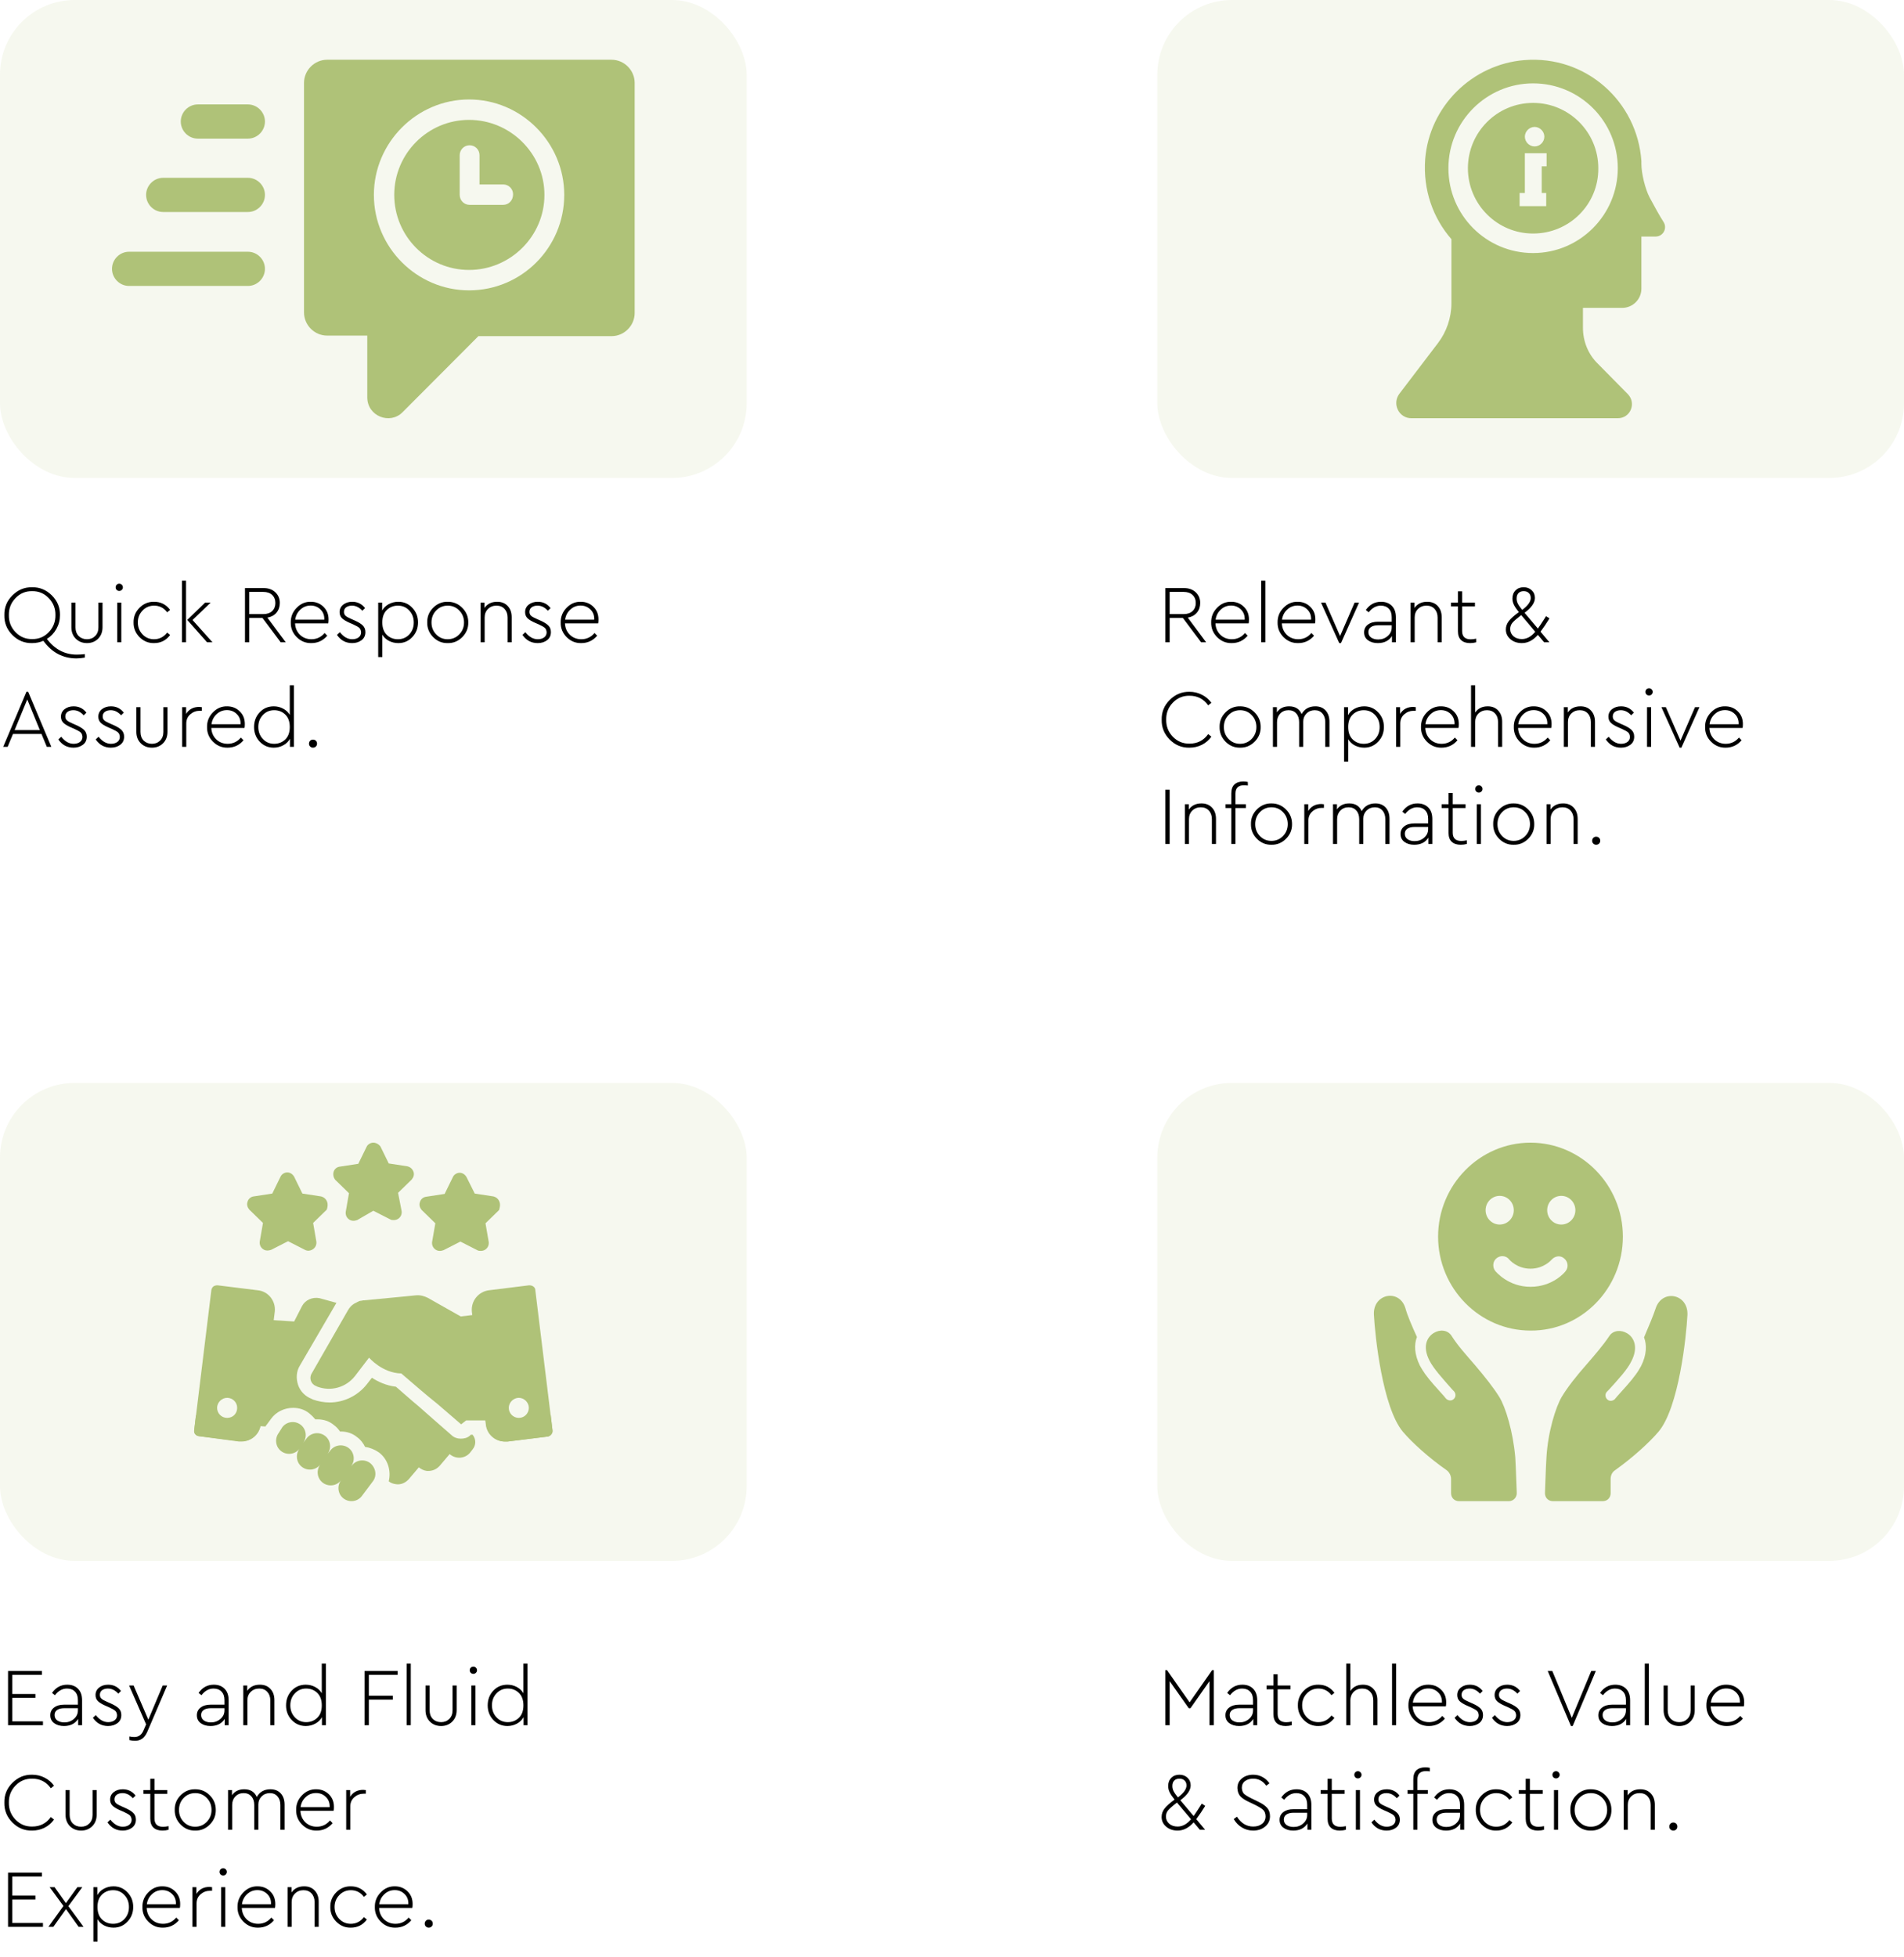 <svg width="255" height="262" viewBox="0 0 255 262" fill="none" xmlns="http://www.w3.org/2000/svg">
<rect width="100" height="64" rx="10" fill="#AFC278" fill-opacity="0.12"/>
<path d="M11.363 87.584V88.046C10.967 88.119 10.593 88.156 10.241 88.156C8.415 88.156 6.937 87.371 5.808 85.802C5.346 86.007 4.844 86.11 4.301 86.11C3.282 86.132 2.402 85.773 1.661 85.032C0.92 84.284 0.561 83.397 0.583 82.37C0.561 81.336 0.92 80.452 1.661 79.719C2.402 78.978 3.282 78.615 4.301 78.63C5.313 78.615 6.193 78.978 6.941 79.719C7.689 80.46 8.052 81.343 8.03 82.37C8.03 83.03 7.872 83.642 7.557 84.207C7.242 84.772 6.816 85.219 6.281 85.549C7.337 86.95 8.672 87.65 10.285 87.65C10.644 87.65 11.004 87.628 11.363 87.584ZM4.312 85.571C5.185 85.586 5.925 85.278 6.534 84.647C7.143 84.009 7.44 83.246 7.425 82.359C7.44 81.472 7.139 80.713 6.523 80.082C5.914 79.451 5.174 79.143 4.301 79.158C3.428 79.143 2.688 79.451 2.079 80.082C1.47 80.713 1.173 81.472 1.188 82.359C1.173 83.254 1.47 84.016 2.079 84.647C2.695 85.278 3.439 85.586 4.312 85.571ZM9.561 83.987V80.687H10.111V84.009C10.111 84.486 10.254 84.871 10.54 85.164C10.834 85.45 11.204 85.593 11.651 85.593C12.091 85.593 12.454 85.45 12.74 85.164C13.034 84.871 13.18 84.486 13.18 84.009V80.687H13.73V83.987C13.73 84.618 13.532 85.131 13.136 85.527C12.74 85.916 12.245 86.11 11.651 86.11C11.05 86.11 10.551 85.916 10.155 85.527C9.759 85.131 9.561 84.618 9.561 83.987ZM15.697 86V80.687H16.247V86H15.697ZM15.62 78.982C15.532 78.887 15.488 78.773 15.488 78.641C15.488 78.509 15.532 78.395 15.62 78.3C15.715 78.205 15.832 78.157 15.972 78.157C16.104 78.157 16.218 78.205 16.313 78.3C16.408 78.395 16.456 78.509 16.456 78.641C16.456 78.773 16.408 78.887 16.313 78.982C16.218 79.077 16.104 79.125 15.972 79.125C15.832 79.125 15.715 79.077 15.62 78.982ZM17.889 83.338C17.875 82.583 18.139 81.93 18.681 81.38C19.231 80.83 19.884 80.562 20.639 80.577C21.534 80.577 22.249 80.94 22.784 81.666L22.388 81.985C21.941 81.391 21.358 81.094 20.639 81.094C20.023 81.094 19.506 81.314 19.088 81.754C18.67 82.187 18.461 82.715 18.461 83.338C18.461 83.969 18.67 84.504 19.088 84.944C19.506 85.377 20.02 85.593 20.628 85.593C21.34 85.593 21.926 85.296 22.388 84.702L22.784 85.021C22.249 85.747 21.53 86.11 20.628 86.11C19.88 86.125 19.231 85.857 18.681 85.307C18.139 84.75 17.875 84.093 17.889 83.338ZM24.366 86V77.75H24.916V86H24.366ZM25.785 83.019L28.458 86H27.732L25.081 83.008L27.468 80.687H28.216L25.785 83.019ZM38.266 86H37.595L35.153 82.744H33.382V86H32.81V78.74H35.274C35.942 78.74 36.473 78.927 36.869 79.301C37.273 79.675 37.474 80.152 37.474 80.731C37.474 81.244 37.328 81.677 37.034 82.029C36.741 82.381 36.334 82.605 35.813 82.7L38.266 86ZM33.382 79.257V82.227H35.252C35.766 82.227 36.165 82.091 36.451 81.82C36.737 81.549 36.88 81.189 36.88 80.742C36.88 80.295 36.737 79.935 36.451 79.664C36.165 79.393 35.766 79.257 35.252 79.257H33.382ZM43.96 83.47H39.516C39.545 84.086 39.766 84.596 40.176 84.999C40.594 85.395 41.104 85.593 41.705 85.593C42.416 85.593 43.007 85.314 43.476 84.757L43.828 85.12C43.264 85.78 42.552 86.11 41.694 86.11C40.939 86.125 40.286 85.857 39.736 85.307C39.194 84.757 38.929 84.104 38.944 83.349C38.929 82.594 39.19 81.941 39.725 81.391C40.261 80.834 40.895 80.562 41.628 80.577C42.295 80.577 42.856 80.797 43.311 81.237C43.773 81.677 44.004 82.245 44.004 82.942C44.004 83.184 43.989 83.36 43.96 83.47ZM39.538 82.975H43.432C43.454 82.41 43.285 81.956 42.926 81.611C42.574 81.259 42.134 81.083 41.606 81.083C41.071 81.083 40.612 81.263 40.231 81.622C39.843 81.974 39.611 82.425 39.538 82.975ZM45.129 85.01L45.514 84.647C46.013 85.278 46.566 85.593 47.175 85.593C47.52 85.593 47.802 85.512 48.022 85.351C48.249 85.182 48.363 84.951 48.363 84.658C48.341 84.387 48.257 84.189 48.11 84.064C47.971 83.939 47.692 83.782 47.274 83.591L46.79 83.382C46.343 83.184 46.013 82.982 45.8 82.777C45.587 82.564 45.481 82.293 45.481 81.963C45.481 81.545 45.646 81.208 45.976 80.951C46.299 80.702 46.698 80.577 47.175 80.577C47.886 80.577 48.458 80.859 48.891 81.424L48.528 81.776C48.117 81.321 47.655 81.094 47.142 81.094C46.827 81.094 46.566 81.167 46.361 81.314C46.163 81.461 46.064 81.666 46.064 81.93C46.064 82.143 46.134 82.315 46.273 82.447C46.42 82.579 46.684 82.726 47.065 82.887L47.56 83.107C48.037 83.32 48.385 83.54 48.605 83.767C48.825 83.994 48.935 84.284 48.935 84.636C48.935 85.105 48.763 85.468 48.418 85.725C48.073 85.982 47.655 86.11 47.164 86.11C46.306 86.11 45.628 85.743 45.129 85.01ZM55.987 83.338C55.987 84.115 55.73 84.772 55.217 85.307C54.711 85.842 54.088 86.11 53.347 86.11C52.9 86.11 52.482 86.011 52.093 85.813C51.704 85.608 51.407 85.329 51.202 84.977V87.98H50.652V80.687H51.18V81.754C51.378 81.395 51.671 81.109 52.06 80.896C52.456 80.683 52.885 80.577 53.347 80.577C54.088 80.577 54.711 80.845 55.217 81.38C55.73 81.915 55.987 82.568 55.987 83.338ZM54.81 84.955C55.213 84.522 55.415 83.987 55.415 83.349C55.415 82.711 55.213 82.176 54.81 81.743C54.407 81.31 53.901 81.094 53.292 81.094C52.705 81.094 52.21 81.288 51.807 81.677C51.404 82.066 51.202 82.619 51.202 83.338C51.202 84.064 51.404 84.621 51.807 85.01C52.21 85.399 52.705 85.593 53.292 85.593C53.901 85.593 54.407 85.38 54.81 84.955ZM57.217 83.338C57.202 82.575 57.466 81.923 58.009 81.38C58.559 80.83 59.211 80.562 59.967 80.577C60.729 80.577 61.378 80.848 61.914 81.391C62.449 81.926 62.717 82.575 62.717 83.338C62.731 84.093 62.464 84.75 61.914 85.307C61.364 85.857 60.711 86.125 59.956 86.11C59.208 86.125 58.559 85.857 58.009 85.307C57.466 84.75 57.202 84.093 57.217 83.338ZM62.145 83.349C62.145 82.711 61.932 82.176 61.507 81.743C61.089 81.31 60.575 81.094 59.967 81.094C59.351 81.094 58.834 81.31 58.416 81.743C57.998 82.176 57.789 82.711 57.789 83.349C57.789 83.98 57.998 84.511 58.416 84.944C58.834 85.377 59.347 85.593 59.956 85.593C60.564 85.593 61.081 85.377 61.507 84.944C61.932 84.504 62.145 83.972 62.145 83.349ZM68.528 82.645V86H67.978V82.678C67.978 82.209 67.842 81.827 67.571 81.534C67.307 81.241 66.948 81.094 66.493 81.094C66.031 81.094 65.65 81.244 65.349 81.545C65.056 81.838 64.909 82.216 64.909 82.678V86H64.359V80.687H64.887V81.402C65.268 80.852 65.833 80.577 66.581 80.577C67.182 80.577 67.655 80.768 68 81.149C68.352 81.523 68.528 82.022 68.528 82.645ZM69.976 85.01L70.361 84.647C70.859 85.278 71.413 85.593 72.022 85.593C72.366 85.593 72.649 85.512 72.869 85.351C73.096 85.182 73.21 84.951 73.21 84.658C73.188 84.387 73.103 84.189 72.957 84.064C72.817 83.939 72.539 83.782 72.121 83.591L71.637 83.382C71.189 83.184 70.859 82.982 70.647 82.777C70.434 82.564 70.328 82.293 70.328 81.963C70.328 81.545 70.493 81.208 70.823 80.951C71.145 80.702 71.545 80.577 72.022 80.577C72.733 80.577 73.305 80.859 73.738 81.424L73.375 81.776C72.964 81.321 72.502 81.094 71.989 81.094C71.673 81.094 71.413 81.167 71.208 81.314C71.01 81.461 70.911 81.666 70.911 81.93C70.911 82.143 70.98 82.315 71.12 82.447C71.266 82.579 71.53 82.726 71.912 82.887L72.407 83.107C72.883 83.32 73.232 83.54 73.452 83.767C73.672 83.994 73.782 84.284 73.782 84.636C73.782 85.105 73.609 85.468 73.265 85.725C72.92 85.982 72.502 86.11 72.011 86.11C71.153 86.11 70.474 85.743 69.976 85.01ZM80.108 83.47H75.664C75.693 84.086 75.913 84.596 76.324 84.999C76.742 85.395 77.251 85.593 77.853 85.593C78.564 85.593 79.154 85.314 79.624 84.757L79.976 85.12C79.411 85.78 78.7 86.11 77.842 86.11C77.086 86.125 76.434 85.857 75.884 85.307C75.341 84.757 75.077 84.104 75.092 83.349C75.077 82.594 75.337 81.941 75.873 81.391C76.408 80.834 77.042 80.562 77.776 80.577C78.443 80.577 79.004 80.797 79.459 81.237C79.921 81.677 80.152 82.245 80.152 82.942C80.152 83.184 80.137 83.36 80.108 83.47ZM75.686 82.975H79.58C79.602 82.41 79.433 81.956 79.074 81.611C78.722 81.259 78.282 81.083 77.754 81.083C77.218 81.083 76.76 81.263 76.379 81.622C75.99 81.974 75.759 82.425 75.686 82.975ZM6.27 100L5.555 98.273H1.738L1.023 100H0.429L3.542 92.63H3.773L6.875 100H6.27ZM3.652 93.653L1.958 97.756H5.335L3.652 93.653ZM7.811 99.01L8.196 98.647C8.694 99.278 9.248 99.593 9.857 99.593C10.201 99.593 10.484 99.512 10.704 99.351C10.931 99.182 11.045 98.951 11.045 98.658C11.023 98.387 10.938 98.189 10.792 98.064C10.652 97.939 10.374 97.782 9.956 97.591L9.472 97.382C9.024 97.184 8.694 96.982 8.482 96.777C8.269 96.564 8.163 96.293 8.163 95.963C8.163 95.545 8.328 95.208 8.658 94.951C8.98 94.702 9.38 94.577 9.857 94.577C10.568 94.577 11.14 94.859 11.573 95.424L11.21 95.776C10.799 95.321 10.337 95.094 9.824 95.094C9.508 95.094 9.248 95.167 9.043 95.314C8.845 95.461 8.746 95.666 8.746 95.93C8.746 96.143 8.815 96.315 8.955 96.447C9.101 96.579 9.365 96.726 9.747 96.887L10.242 97.107C10.718 97.32 11.067 97.54 11.287 97.767C11.507 97.994 11.617 98.284 11.617 98.636C11.617 99.105 11.444 99.468 11.1 99.725C10.755 99.982 10.337 100.11 9.846 100.11C8.988 100.11 8.309 99.743 7.811 99.01ZM12.816 99.01L13.201 98.647C13.7 99.278 14.254 99.593 14.863 99.593C15.207 99.593 15.489 99.512 15.71 99.351C15.937 99.182 16.05 98.951 16.05 98.658C16.029 98.387 15.944 98.189 15.797 98.064C15.658 97.939 15.38 97.782 14.961 97.591L14.477 97.382C14.03 97.184 13.7 96.982 13.488 96.777C13.275 96.564 13.168 96.293 13.168 95.963C13.168 95.545 13.334 95.208 13.664 94.951C13.986 94.702 14.386 94.577 14.863 94.577C15.574 94.577 16.146 94.859 16.578 95.424L16.215 95.776C15.805 95.321 15.343 95.094 14.829 95.094C14.514 95.094 14.254 95.167 14.049 95.314C13.851 95.461 13.752 95.666 13.752 95.93C13.752 96.143 13.821 96.315 13.96 96.447C14.107 96.579 14.371 96.726 14.752 96.887L15.248 97.107C15.724 97.32 16.073 97.54 16.293 97.767C16.512 97.994 16.622 98.284 16.622 98.636C16.622 99.105 16.45 99.468 16.105 99.725C15.761 99.982 15.343 100.11 14.851 100.11C13.993 100.11 13.315 99.743 12.816 99.01ZM18.262 97.987V94.687H18.812V98.009C18.812 98.486 18.955 98.871 19.241 99.164C19.535 99.45 19.905 99.593 20.352 99.593C20.792 99.593 21.155 99.45 21.441 99.164C21.735 98.871 21.881 98.486 21.881 98.009V94.687H22.431V97.987C22.431 98.618 22.233 99.131 21.837 99.527C21.441 99.916 20.946 100.11 20.352 100.11C19.751 100.11 19.252 99.916 18.856 99.527C18.46 99.131 18.262 98.618 18.262 97.987ZM27.027 94.687V95.171H26.752C26.268 95.171 25.846 95.329 25.487 95.644C25.128 95.952 24.948 96.363 24.948 96.876V100H24.398V94.687H24.926V95.589C25.315 94.966 25.901 94.654 26.686 94.654C26.737 94.654 26.803 94.661 26.884 94.676C26.965 94.683 27.012 94.687 27.027 94.687ZM32.745 97.47H28.301C28.331 98.086 28.551 98.596 28.961 98.999C29.379 99.395 29.889 99.593 30.49 99.593C31.202 99.593 31.792 99.314 32.261 98.757L32.613 99.12C32.049 99.78 31.337 100.11 30.479 100.11C29.724 100.125 29.071 99.857 28.521 99.307C27.979 98.757 27.715 98.104 27.729 97.349C27.715 96.594 27.975 95.941 28.51 95.391C29.046 94.834 29.68 94.562 30.413 94.577C31.081 94.577 31.642 94.797 32.096 95.237C32.558 95.677 32.789 96.245 32.789 96.942C32.789 97.184 32.775 97.36 32.745 97.47ZM28.323 96.975H32.217C32.239 96.41 32.071 95.956 31.711 95.611C31.359 95.259 30.919 95.083 30.391 95.083C29.856 95.083 29.398 95.263 29.016 95.622C28.628 95.974 28.397 96.425 28.323 96.975ZM38.809 91.75H39.359V100H38.831V98.922C38.633 99.289 38.336 99.578 37.94 99.791C37.551 100.004 37.126 100.11 36.664 100.11C35.923 100.11 35.297 99.842 34.783 99.307C34.277 98.772 34.024 98.119 34.024 97.349C34.024 96.572 34.273 95.915 34.772 95.38C35.278 94.845 35.909 94.577 36.664 94.577C37.119 94.577 37.537 94.68 37.918 94.885C38.307 95.09 38.604 95.369 38.809 95.721V91.75ZM38.809 97.349C38.809 96.623 38.608 96.066 38.204 95.677C37.801 95.288 37.306 95.094 36.719 95.094C36.111 95.094 35.605 95.31 35.201 95.743C34.798 96.168 34.596 96.7 34.596 97.338C34.596 97.976 34.798 98.511 35.201 98.944C35.605 99.377 36.111 99.593 36.719 99.593C37.306 99.593 37.801 99.399 38.204 99.01C38.608 98.621 38.809 98.068 38.809 97.349ZM41.381 99.582C41.381 99.421 41.432 99.289 41.535 99.186C41.638 99.083 41.762 99.032 41.909 99.032C42.07 99.032 42.202 99.083 42.305 99.186C42.407 99.281 42.459 99.413 42.459 99.582C42.459 99.736 42.404 99.864 42.294 99.967C42.191 100.062 42.063 100.11 41.909 100.11C41.77 100.11 41.645 100.059 41.535 99.956C41.432 99.853 41.381 99.729 41.381 99.582Z" fill="black"/>
<path d="M33.2 13.983H26.495C25.242 13.983 24.211 15.018 24.211 16.273C24.211 17.529 25.242 18.563 26.495 18.563H33.2C34.453 18.563 35.485 17.529 35.485 16.273C35.485 15.018 34.453 13.983 33.2 13.983Z" fill="#AFC278"/>
<path d="M33.2 23.808H21.853C20.6 23.808 19.568 24.842 19.568 26.098C19.568 27.354 20.6 28.388 21.853 28.388H33.2C34.453 28.388 35.484 27.354 35.484 26.098C35.484 24.842 34.453 23.808 33.2 23.808Z" fill="#AFC278"/>
<path d="M33.2 33.707H17.284C16.032 33.707 15 34.741 15 35.997C15 37.253 16.032 38.287 17.284 38.287H33.2C34.453 38.287 35.484 37.253 35.484 35.997C35.484 34.741 34.453 33.707 33.2 33.707Z" fill="#AFC278"/>
<path d="M62.821 16.052C57.294 16.052 52.8 20.558 52.8 26.098C52.8 31.639 57.294 36.145 62.821 36.145C68.347 36.145 72.916 31.639 72.916 26.098C72.916 20.558 68.347 16.052 62.821 16.052ZM67.389 27.428H62.895C62.158 27.428 61.568 26.837 61.568 26.098V20.78C61.568 20.041 62.158 19.45 62.895 19.45C63.631 19.45 64.221 20.041 64.221 20.78V24.695H67.389C68.126 24.695 68.716 25.286 68.716 26.024C68.716 26.837 68.126 27.428 67.389 27.428Z" fill="#AFC278"/>
<path d="M81.905 8H43.811C42.116 8 40.716 9.404 40.716 11.103V41.833C40.716 43.532 42.116 44.935 43.811 44.935H49.19V53.209C49.19 55.72 52.211 56.902 53.905 55.203L64.074 45.009H81.905C83.6 45.009 85 43.605 85 41.906V11.103C85 9.404 83.6 8 81.905 8ZM62.821 38.878C55.821 38.878 50.074 33.116 50.074 26.098C50.074 19.081 55.821 13.319 62.821 13.319C69.821 13.319 75.568 19.081 75.568 26.098C75.568 33.116 69.895 38.878 62.821 38.878Z" fill="#AFC278"/>
<rect y="145" width="100" height="64" rx="10" fill="#AFC278" fill-opacity="0.12"/>
<path d="M1.078 231V223.74H5.621V224.257H1.65V226.82H4.741V227.337H1.65V230.483H5.753V231H1.078ZM10.994 227.667V231H10.466V230.164C10.063 230.795 9.429 231.11 8.563 231.11C8.043 231.11 7.61 230.985 7.265 230.736C6.913 230.479 6.737 230.124 6.737 229.669C6.737 229.236 6.906 228.892 7.243 228.635C7.581 228.378 8.028 228.25 8.585 228.25H10.433V227.645C10.433 227.146 10.301 226.765 10.037 226.501C9.781 226.23 9.425 226.094 8.97 226.094C8.354 226.094 7.815 226.391 7.353 226.985L6.968 226.677C7.482 225.944 8.16 225.577 9.003 225.577C9.612 225.577 10.096 225.76 10.455 226.127C10.815 226.486 10.994 227 10.994 227.667ZM10.433 229.02V228.723H8.64C8.208 228.723 7.878 228.804 7.65 228.965C7.423 229.119 7.309 229.343 7.309 229.636C7.309 229.951 7.434 230.197 7.683 230.373C7.933 230.542 8.244 230.626 8.618 230.626C9.117 230.626 9.542 230.472 9.894 230.164C10.254 229.856 10.433 229.475 10.433 229.02ZM12.441 230.01L12.826 229.647C13.324 230.278 13.878 230.593 14.487 230.593C14.831 230.593 15.114 230.512 15.334 230.351C15.561 230.182 15.675 229.951 15.675 229.658C15.653 229.387 15.568 229.189 15.422 229.064C15.282 228.939 15.004 228.782 14.586 228.591L14.102 228.382C13.654 228.184 13.324 227.982 13.112 227.777C12.899 227.564 12.793 227.293 12.793 226.963C12.793 226.545 12.958 226.208 13.288 225.951C13.61 225.702 14.01 225.577 14.487 225.577C15.198 225.577 15.77 225.859 16.203 226.424L15.84 226.776C15.429 226.321 14.967 226.094 14.454 226.094C14.138 226.094 13.878 226.167 13.673 226.314C13.475 226.461 13.376 226.666 13.376 226.93C13.376 227.143 13.445 227.315 13.585 227.447C13.731 227.579 13.995 227.726 14.377 227.887L14.872 228.107C15.348 228.32 15.697 228.54 15.917 228.767C16.137 228.994 16.247 229.284 16.247 229.636C16.247 230.105 16.074 230.468 15.73 230.725C15.385 230.982 14.967 231.11 14.476 231.11C13.618 231.11 12.939 230.743 12.441 230.01ZM21.791 225.687H22.385L19.734 231.869C19.544 232.302 19.313 232.613 19.041 232.804C18.777 232.995 18.455 233.09 18.073 233.09C17.817 233.09 17.567 233.057 17.325 232.991V232.507C17.538 232.558 17.762 232.584 17.996 232.584C18.568 232.584 18.979 232.28 19.228 231.671L19.569 230.89L17.292 225.687H17.897L19.866 230.263L21.791 225.687ZM30.62 227.667V231H30.092V230.164C29.689 230.795 29.055 231.11 28.189 231.11C27.669 231.11 27.236 230.985 26.891 230.736C26.539 230.479 26.363 230.124 26.363 229.669C26.363 229.236 26.532 228.892 26.869 228.635C27.207 228.378 27.654 228.25 28.211 228.25H30.059V227.645C30.059 227.146 29.927 226.765 29.663 226.501C29.407 226.23 29.051 226.094 28.596 226.094C27.98 226.094 27.441 226.391 26.979 226.985L26.594 226.677C27.108 225.944 27.786 225.577 28.629 225.577C29.238 225.577 29.722 225.76 30.081 226.127C30.441 226.486 30.62 227 30.62 227.667ZM30.059 229.02V228.723H28.266C27.834 228.723 27.504 228.804 27.276 228.965C27.049 229.119 26.935 229.343 26.935 229.636C26.935 229.951 27.06 230.197 27.309 230.373C27.559 230.542 27.87 230.626 28.244 230.626C28.743 230.626 29.168 230.472 29.52 230.164C29.88 229.856 30.059 229.475 30.059 229.02ZM36.752 227.645V231H36.203V227.678C36.203 227.209 36.067 226.827 35.795 226.534C35.532 226.241 35.172 226.094 34.718 226.094C34.255 226.094 33.874 226.244 33.574 226.545C33.28 226.838 33.133 227.216 33.133 227.678V231H32.584V225.687H33.111V226.402C33.493 225.852 34.057 225.577 34.806 225.577C35.407 225.577 35.88 225.768 36.224 226.149C36.577 226.523 36.752 227.022 36.752 227.645ZM43.095 222.75H43.645V231H43.117V229.922C42.919 230.289 42.622 230.578 42.226 230.791C41.838 231.004 41.412 231.11 40.95 231.11C40.21 231.11 39.583 230.842 39.069 230.307C38.563 229.772 38.31 229.119 38.31 228.349C38.31 227.572 38.56 226.915 39.058 226.38C39.564 225.845 40.195 225.577 40.95 225.577C41.405 225.577 41.823 225.68 42.204 225.885C42.593 226.09 42.89 226.369 43.095 226.721V222.75ZM43.095 228.349C43.095 227.623 42.894 227.066 42.49 226.677C42.087 226.288 41.592 226.094 41.005 226.094C40.397 226.094 39.891 226.31 39.487 226.743C39.084 227.168 38.882 227.7 38.882 228.338C38.882 228.976 39.084 229.511 39.487 229.944C39.891 230.377 40.397 230.593 41.005 230.593C41.592 230.593 42.087 230.399 42.49 230.01C42.894 229.621 43.095 229.068 43.095 228.349ZM48.827 231V223.74H53.26V224.257H49.399V227.062H52.611V227.579H49.399V231H48.827ZM54.465 231V222.75H55.015V231H54.465ZM56.988 228.987V225.687H57.538V229.009C57.538 229.486 57.681 229.871 57.967 230.164C58.26 230.45 58.631 230.593 59.078 230.593C59.518 230.593 59.881 230.45 60.167 230.164C60.46 229.871 60.607 229.486 60.607 229.009V225.687H61.157V228.987C61.157 229.618 60.959 230.131 60.563 230.527C60.167 230.916 59.672 231.11 59.078 231.11C58.477 231.11 57.978 230.916 57.582 230.527C57.186 230.131 56.988 229.618 56.988 228.987ZM63.124 231V225.687H63.674V231H63.124ZM63.047 223.982C62.959 223.887 62.915 223.773 62.915 223.641C62.915 223.509 62.959 223.395 63.047 223.3C63.142 223.205 63.259 223.157 63.399 223.157C63.531 223.157 63.644 223.205 63.74 223.3C63.835 223.395 63.883 223.509 63.883 223.641C63.883 223.773 63.835 223.887 63.74 223.982C63.644 224.077 63.531 224.125 63.399 224.125C63.259 224.125 63.142 224.077 63.047 223.982ZM70.101 222.75H70.651V231H70.123V229.922C69.925 230.289 69.628 230.578 69.232 230.791C68.844 231.004 68.418 231.11 67.956 231.11C67.216 231.11 66.588 230.842 66.075 230.307C65.569 229.772 65.316 229.119 65.316 228.349C65.316 227.572 65.566 226.915 66.064 226.38C66.57 225.845 67.201 225.577 67.956 225.577C68.411 225.577 68.829 225.68 69.21 225.885C69.599 226.09 69.896 226.369 70.101 226.721V222.75ZM70.101 228.349C70.101 227.623 69.9 227.066 69.496 226.677C69.093 226.288 68.598 226.094 68.011 226.094C67.403 226.094 66.897 226.31 66.493 226.743C66.09 227.168 65.888 227.7 65.888 228.338C65.888 228.976 66.09 229.511 66.493 229.944C66.897 230.377 67.403 230.593 68.011 230.593C68.598 230.593 69.093 230.399 69.496 230.01C69.9 229.621 70.101 229.068 70.101 228.349ZM0.583 241.37C0.561 240.336 0.92 239.452 1.661 238.719C2.402 237.978 3.282 237.615 4.301 237.63C4.902 237.63 5.46 237.762 5.973 238.026C6.486 238.283 6.908 238.642 7.238 239.104L6.809 239.445C6.2 238.587 5.368 238.158 4.312 238.158C3.439 238.143 2.695 238.451 2.079 239.082C1.47 239.713 1.173 240.472 1.188 241.359C1.173 242.254 1.47 243.016 2.079 243.647C2.695 244.278 3.439 244.586 4.312 244.571C5.368 244.571 6.2 244.146 6.809 243.295L7.238 243.636C6.908 244.098 6.486 244.461 5.973 244.725C5.46 244.982 4.902 245.11 4.301 245.11C3.282 245.132 2.402 244.773 1.661 244.032C0.92 243.284 0.561 242.397 0.583 241.37ZM8.777 242.987V239.687H9.327V243.009C9.327 243.486 9.47 243.871 9.756 244.164C10.049 244.45 10.42 244.593 10.867 244.593C11.307 244.593 11.67 244.45 11.956 244.164C12.249 243.871 12.396 243.486 12.396 243.009V239.687H12.946V242.987C12.946 243.618 12.748 244.131 12.352 244.527C11.956 244.916 11.461 245.11 10.867 245.11C10.266 245.11 9.767 244.916 9.371 244.527C8.975 244.131 8.777 243.618 8.777 242.987ZM14.396 244.01L14.781 243.647C15.279 244.278 15.833 244.593 16.442 244.593C16.786 244.593 17.069 244.512 17.289 244.351C17.516 244.182 17.63 243.951 17.63 243.658C17.608 243.387 17.523 243.189 17.377 243.064C17.237 242.939 16.959 242.782 16.541 242.591L16.057 242.382C15.609 242.184 15.279 241.982 15.067 241.777C14.854 241.564 14.748 241.293 14.748 240.963C14.748 240.545 14.913 240.208 15.243 239.951C15.565 239.702 15.965 239.577 16.442 239.577C17.153 239.577 17.725 239.859 18.158 240.424L17.795 240.776C17.384 240.321 16.922 240.094 16.409 240.094C16.093 240.094 15.833 240.167 15.628 240.314C15.43 240.461 15.331 240.666 15.331 240.93C15.331 241.143 15.4 241.315 15.54 241.447C15.686 241.579 15.95 241.726 16.332 241.887L16.827 242.107C17.303 242.32 17.652 242.54 17.872 242.767C18.092 242.994 18.202 243.284 18.202 243.636C18.202 244.105 18.029 244.468 17.685 244.725C17.34 244.982 16.922 245.11 16.431 245.11C15.573 245.11 14.894 244.743 14.396 244.01ZM22.581 244.516V245C22.317 245.073 22.041 245.11 21.756 245.11C21.242 245.11 20.843 244.978 20.556 244.714C20.27 244.45 20.128 244.05 20.128 243.515V240.193H19.203V239.687H20.128V238.18H20.689V239.687H22.404V240.193H20.689V243.493C20.689 244.234 21.073 244.604 21.843 244.604C22.041 244.604 22.287 244.575 22.581 244.516ZM23.4 242.338C23.386 241.575 23.649 240.923 24.192 240.38C24.742 239.83 25.395 239.562 26.15 239.577C26.913 239.577 27.562 239.848 28.097 240.391C28.633 240.926 28.9 241.575 28.9 242.338C28.915 243.093 28.647 243.75 28.097 244.307C27.547 244.857 26.895 245.125 26.139 245.11C25.391 245.125 24.742 244.857 24.192 244.307C23.649 243.75 23.386 243.093 23.4 242.338ZM28.328 242.349C28.328 241.711 28.116 241.176 27.69 240.743C27.272 240.31 26.759 240.094 26.15 240.094C25.534 240.094 25.017 240.31 24.599 240.743C24.181 241.176 23.972 241.711 23.972 242.349C23.972 242.98 24.181 243.511 24.599 243.944C25.017 244.377 25.53 244.593 26.139 244.593C26.748 244.593 27.265 244.377 27.69 243.944C28.116 243.504 28.328 242.972 28.328 242.349ZM38.111 241.645V245H37.55V241.689C37.55 241.205 37.421 240.82 37.164 240.534C36.915 240.241 36.574 240.094 36.142 240.094C35.702 240.094 35.335 240.241 35.041 240.534C34.748 240.827 34.602 241.183 34.602 241.601V245H34.051V241.689C34.051 241.205 33.923 240.82 33.666 240.534C33.417 240.241 33.072 240.094 32.633 240.094C32.178 240.094 31.808 240.244 31.521 240.545C31.235 240.846 31.093 241.227 31.093 241.689V245H30.543V239.687H31.07V240.38C31.437 239.845 31.983 239.577 32.709 239.577C33.531 239.577 34.088 239.922 34.382 240.611C34.778 239.922 35.39 239.577 36.218 239.577C36.805 239.577 37.267 239.764 37.605 240.138C37.942 240.512 38.111 241.014 38.111 241.645ZM44.68 242.47H40.236C40.265 243.086 40.485 243.596 40.896 243.999C41.314 244.395 41.824 244.593 42.425 244.593C43.136 244.593 43.727 244.314 44.196 243.757L44.548 244.12C43.983 244.78 43.272 245.11 42.414 245.11C41.658 245.125 41.006 244.857 40.456 244.307C39.913 243.757 39.649 243.104 39.664 242.349C39.649 241.594 39.91 240.941 40.445 240.391C40.98 239.834 41.614 239.562 42.348 239.577C43.015 239.577 43.576 239.797 44.031 240.237C44.493 240.677 44.724 241.245 44.724 241.942C44.724 242.184 44.709 242.36 44.68 242.47ZM40.258 241.975H44.152C44.174 241.41 44.005 240.956 43.646 240.611C43.294 240.259 42.854 240.083 42.326 240.083C41.791 240.083 41.332 240.263 40.951 240.622C40.562 240.974 40.331 241.425 40.258 241.975ZM48.995 239.687V240.171H48.72C48.236 240.171 47.814 240.329 47.455 240.644C47.095 240.952 46.916 241.363 46.916 241.876V245H46.366V239.687H46.894V240.589C47.282 239.966 47.869 239.654 48.654 239.654C48.705 239.654 48.771 239.661 48.852 239.676C48.932 239.683 48.98 239.687 48.995 239.687ZM1.078 258V250.74H5.621V251.257H1.65V253.82H4.741V254.337H1.65V257.483H5.753V258H1.078ZM11.192 258H10.532L8.838 255.624L7.144 258H6.484L8.497 255.206L6.649 252.687H7.309L8.827 254.821L10.367 252.687H11.027L9.157 255.228L11.192 258ZM17.841 255.338C17.841 256.115 17.585 256.772 17.071 257.307C16.565 257.842 15.942 258.11 15.201 258.11C14.754 258.11 14.336 258.011 13.947 257.813C13.559 257.608 13.262 257.329 13.056 256.977V259.98H12.506V252.687H13.034V253.754C13.232 253.395 13.526 253.109 13.914 252.896C14.31 252.683 14.739 252.577 15.201 252.577C15.942 252.577 16.565 252.845 17.071 253.38C17.585 253.915 17.841 254.568 17.841 255.338ZM16.664 256.955C17.068 256.522 17.269 255.987 17.269 255.349C17.269 254.711 17.068 254.176 16.664 253.743C16.261 253.31 15.755 253.094 15.146 253.094C14.56 253.094 14.065 253.288 13.661 253.677C13.258 254.066 13.056 254.619 13.056 255.338C13.056 256.064 13.258 256.621 13.661 257.01C14.065 257.399 14.56 257.593 15.146 257.593C15.755 257.593 16.261 257.38 16.664 256.955ZM24.087 255.47H19.643C19.672 256.086 19.892 256.596 20.303 256.999C20.721 257.395 21.231 257.593 21.832 257.593C22.543 257.593 23.134 257.314 23.603 256.757L23.955 257.12C23.39 257.78 22.679 258.11 21.821 258.11C21.066 258.125 20.413 257.857 19.863 257.307C19.32 256.757 19.056 256.104 19.071 255.349C19.056 254.594 19.317 253.941 19.852 253.391C20.387 252.834 21.022 252.562 21.755 252.577C22.422 252.577 22.983 252.797 23.438 253.237C23.9 253.677 24.131 254.245 24.131 254.942C24.131 255.184 24.116 255.36 24.087 255.47ZM19.665 254.975H23.559C23.581 254.41 23.412 253.956 23.053 253.611C22.701 253.259 22.261 253.083 21.733 253.083C21.198 253.083 20.739 253.263 20.358 253.622C19.969 253.974 19.738 254.425 19.665 254.975ZM28.402 252.687V253.171H28.127C27.643 253.171 27.221 253.329 26.862 253.644C26.503 253.952 26.323 254.363 26.323 254.876V258H25.773V252.687H26.301V253.589C26.69 252.966 27.276 252.654 28.061 252.654C28.112 252.654 28.178 252.661 28.259 252.676C28.34 252.683 28.387 252.687 28.402 252.687ZM29.619 258V252.687H30.169V258H29.619ZM29.542 250.982C29.454 250.887 29.41 250.773 29.41 250.641C29.41 250.509 29.454 250.395 29.542 250.3C29.637 250.205 29.754 250.157 29.894 250.157C30.026 250.157 30.139 250.205 30.235 250.3C30.33 250.395 30.378 250.509 30.378 250.641C30.378 250.773 30.33 250.887 30.235 250.982C30.139 251.077 30.026 251.125 29.894 251.125C29.754 251.125 29.637 251.077 29.542 250.982ZM36.827 255.47H32.383C32.413 256.086 32.633 256.596 33.043 256.999C33.461 257.395 33.971 257.593 34.572 257.593C35.284 257.593 35.874 257.314 36.343 256.757L36.695 257.12C36.131 257.78 35.419 258.11 34.561 258.11C33.806 258.125 33.153 257.857 32.603 257.307C32.061 256.757 31.797 256.104 31.811 255.349C31.797 254.594 32.057 253.941 32.592 253.391C33.128 252.834 33.762 252.562 34.495 252.577C35.163 252.577 35.724 252.797 36.178 253.237C36.64 253.677 36.871 254.245 36.871 254.942C36.871 255.184 36.857 255.36 36.827 255.47ZM32.405 254.975H36.299C36.321 254.41 36.153 253.956 35.793 253.611C35.441 253.259 35.001 253.083 34.473 253.083C33.938 253.083 33.48 253.263 33.098 253.622C32.71 253.974 32.479 254.425 32.405 254.975ZM42.682 254.645V258H42.132V254.678C42.132 254.209 41.997 253.827 41.725 253.534C41.461 253.241 41.102 253.094 40.647 253.094C40.185 253.094 39.804 253.244 39.503 253.545C39.21 253.838 39.063 254.216 39.063 254.678V258H38.513V252.687H39.041V253.402C39.423 252.852 39.987 252.577 40.735 252.577C41.337 252.577 41.81 252.768 42.154 253.149C42.506 253.523 42.682 254.022 42.682 254.645ZM44.24 255.338C44.225 254.583 44.489 253.93 45.032 253.38C45.582 252.83 46.235 252.562 46.99 252.577C47.885 252.577 48.6 252.94 49.135 253.666L48.739 253.985C48.292 253.391 47.709 253.094 46.99 253.094C46.374 253.094 45.857 253.314 45.439 253.754C45.021 254.187 44.812 254.715 44.812 255.338C44.812 255.969 45.021 256.504 45.439 256.944C45.857 257.377 46.37 257.593 46.979 257.593C47.69 257.593 48.277 257.296 48.739 256.702L49.135 257.021C48.6 257.747 47.881 258.11 46.979 258.11C46.231 258.125 45.582 257.857 45.032 257.307C44.489 256.75 44.225 256.093 44.24 255.338ZM55.218 255.47H50.774C50.803 256.086 51.023 256.596 51.434 256.999C51.852 257.395 52.362 257.593 52.963 257.593C53.674 257.593 54.265 257.314 54.734 256.757L55.086 257.12C54.521 257.78 53.81 258.11 52.952 258.11C52.197 258.125 51.544 257.857 50.994 257.307C50.451 256.757 50.187 256.104 50.202 255.349C50.187 254.594 50.448 253.941 50.983 253.391C51.518 252.834 52.153 252.562 52.886 252.577C53.553 252.577 54.114 252.797 54.569 253.237C55.031 253.677 55.262 254.245 55.262 254.942C55.262 255.184 55.247 255.36 55.218 255.47ZM50.796 254.975H54.69C54.712 254.41 54.543 253.956 54.184 253.611C53.832 253.259 53.392 253.083 52.864 253.083C52.329 253.083 51.87 253.263 51.489 253.622C51.1 253.974 50.869 254.425 50.796 254.975ZM56.882 257.582C56.882 257.421 56.933 257.289 57.036 257.186C57.139 257.083 57.263 257.032 57.41 257.032C57.571 257.032 57.703 257.083 57.806 257.186C57.908 257.281 57.96 257.413 57.96 257.582C57.96 257.736 57.905 257.864 57.795 257.967C57.692 258.062 57.564 258.11 57.41 258.11C57.27 258.11 57.146 258.059 57.036 257.956C56.933 257.853 56.882 257.729 56.882 257.582Z" fill="black"/>
<path d="M49.568 195.898C48.8 195.322 47.696 195.466 47.12 196.234L47.024 196.33C47.6 195.562 47.456 194.458 46.688 193.882C45.921 193.307 44.817 193.45 44.241 194.218L43.857 194.698C44.433 193.93 44.289 192.827 43.521 192.251C42.753 191.675 41.65 191.819 41.074 192.587L40.594 193.211C41.17 192.443 41.026 191.339 40.258 190.763C39.49 190.188 38.386 190.332 37.81 191.099L37.33 191.867C36.755 192.635 36.898 193.738 37.666 194.314C38.434 194.89 39.538 194.746 40.114 193.978C39.538 194.746 39.682 195.85 40.45 196.425C41.218 197.001 42.321 196.857 42.897 196.09C42.321 196.857 42.465 197.961 43.233 198.537C44.001 199.113 45.105 198.969 45.681 198.201C45.105 198.969 45.249 200.072 46.017 200.648C46.784 201.224 47.888 201.08 48.464 200.312L49.904 198.393C50.528 197.625 50.336 196.521 49.568 195.898Z" fill="#AFC278"/>
<path d="M63.292 192.107H63.053L62.909 192.251C62.573 192.539 62.141 192.635 61.709 192.635C61.277 192.635 60.797 192.491 60.461 192.155L57.39 189.468L56.142 188.364L55.23 187.596L53.023 185.677C51.727 185.533 50.623 185.005 49.807 184.478L49.136 185.341C47.936 186.877 46.064 187.788 44.145 187.788C43.377 187.788 42.657 187.644 41.937 187.405L41.745 187.309C40.881 186.973 40.21 186.301 39.922 185.437C39.634 184.573 39.682 183.614 40.162 182.846L45.056 174.449L42.801 173.825C41.841 173.633 40.881 174.065 40.45 174.881L39.394 176.944L34.835 176.656L33.683 186.541L33.203 190.859L35.555 191.003C35.603 190.907 35.699 190.763 35.795 190.667L36.322 189.948C36.994 189.036 38.098 188.508 39.25 188.508C40.066 188.508 40.834 188.748 41.457 189.276C41.745 189.516 41.985 189.756 42.225 190.044C42.321 190.044 42.417 190.044 42.513 190.044C43.329 190.044 44.097 190.284 44.721 190.811C45.056 191.051 45.344 191.387 45.536 191.675C45.584 191.675 45.584 191.675 45.632 191.675C46.448 191.675 47.216 191.915 47.84 192.443C48.32 192.779 48.656 193.259 48.896 193.738C49.568 193.834 50.143 194.074 50.719 194.458C51.967 195.37 52.399 196.953 52.063 198.345C52.351 198.585 52.687 198.681 53.023 198.729C53.647 198.825 54.27 198.585 54.75 198.057L56.094 196.474C56.382 196.713 56.766 196.905 57.15 196.953C57.774 197.001 58.398 196.809 58.877 196.282L60.221 194.698C61.037 195.418 62.285 195.322 62.957 194.506L63.292 194.074C63.772 193.498 63.772 192.683 63.292 192.107Z" fill="#AFC278"/>
<path d="M65.213 185.869L64.013 175.984L61.71 176.272L58.398 174.401L57.295 173.777C56.815 173.537 56.287 173.393 55.759 173.441C55.759 173.441 55.759 173.441 55.711 173.441L54.271 173.585L48.753 174.113H48.705C48.609 174.113 48.561 174.113 48.465 174.161C48.417 174.161 48.417 174.161 48.369 174.161C48.273 174.161 48.225 174.209 48.129 174.209C48.081 174.209 48.081 174.209 48.033 174.257C47.985 174.305 47.889 174.305 47.841 174.353C47.793 174.353 47.793 174.401 47.745 174.401C47.697 174.449 47.649 174.449 47.553 174.497C47.505 174.497 47.505 174.545 47.457 174.545C47.409 174.593 47.361 174.593 47.313 174.641C47.025 174.833 46.785 175.121 46.593 175.457L41.746 183.902C41.362 184.526 41.65 185.341 42.322 185.581L42.514 185.677C44.338 186.349 46.353 185.773 47.553 184.238L49.425 181.79C49.425 181.79 51.2 183.854 53.744 183.902L56.431 186.205L57.343 186.973L58.639 188.028L61.758 190.715L62.43 190.188H65.741L65.213 185.869Z" fill="#AFC278"/>
<path d="M73.995 191.531L73.755 189.468C73.659 189.66 73.467 189.756 73.227 189.804L67.564 190.523C67.468 190.523 67.324 190.523 67.228 190.523C66.269 190.523 65.405 189.996 64.925 189.228L65.117 190.763C65.261 192.059 66.365 193.019 67.66 193.019C67.756 193.019 67.852 193.019 67.996 193.019L73.419 192.347C73.755 192.251 74.043 191.915 73.995 191.531Z" fill="#AFC278"/>
<path d="M26.005 191.531L26.245 189.468C26.341 189.66 26.533 189.756 26.773 189.804L32.436 190.523C32.532 190.523 32.676 190.523 32.772 190.523C33.731 190.523 34.595 189.996 35.075 189.228L34.883 190.763C34.739 192.059 33.636 193.019 32.34 193.019C32.244 193.019 32.148 193.019 32.004 193.019L26.629 192.299C26.245 192.251 25.957 191.915 26.005 191.531Z" fill="#AFC278"/>
<path d="M73.995 191.531L71.691 172.721C71.691 172.53 71.595 172.386 71.403 172.242C71.26 172.146 71.068 172.098 70.876 172.098L65.453 172.769C64.061 172.961 63.053 174.209 63.197 175.648L65.069 190.763C65.213 192.059 66.317 193.019 67.612 193.019C67.708 193.019 67.804 193.019 67.948 193.019L73.371 192.347C73.755 192.251 74.043 191.915 73.995 191.531ZM69.484 189.852C68.716 189.852 68.14 189.228 68.14 188.508C68.14 187.788 68.764 187.165 69.484 187.165C70.204 187.165 70.828 187.788 70.828 188.508C70.828 189.228 70.252 189.852 69.484 189.852Z" fill="#AFC278"/>
<path d="M34.547 172.769L29.125 172.098C28.933 172.098 28.741 172.146 28.597 172.242C28.453 172.338 28.357 172.53 28.309 172.721L26.005 191.531C25.957 191.915 26.245 192.251 26.629 192.299L32.052 192.971C32.148 192.971 32.244 192.971 32.388 192.971C33.684 192.971 34.787 192.011 34.931 190.715L36.803 175.6C36.947 174.209 35.939 172.913 34.547 172.769ZM30.42 189.852C29.652 189.852 29.077 189.228 29.077 188.508C29.077 187.788 29.7 187.165 30.42 187.165C31.14 187.165 31.764 187.74 31.764 188.508C31.764 189.276 31.188 189.852 30.42 189.852Z" fill="#AFC278"/>
<path d="M43.809 160.917C43.665 160.534 43.377 160.294 42.993 160.198L40.498 159.814L39.394 157.559C39.202 157.223 38.866 156.983 38.482 156.983C38.098 156.983 37.714 157.223 37.57 157.559L36.466 159.814L33.971 160.198C33.587 160.246 33.251 160.534 33.155 160.917C33.011 161.301 33.155 161.685 33.395 161.973L35.219 163.748L34.787 166.244C34.739 166.627 34.883 167.011 35.219 167.251C35.411 167.395 35.603 167.443 35.843 167.443C35.986 167.443 36.178 167.395 36.322 167.347L38.578 166.196L40.833 167.347C41.169 167.539 41.601 167.491 41.937 167.251C42.273 167.011 42.417 166.627 42.369 166.244L41.937 163.748L43.761 161.973C43.857 161.685 43.953 161.301 43.809 160.917Z" fill="#AFC278"/>
<path d="M55.375 156.887C55.231 156.503 54.943 156.263 54.559 156.167L52.064 155.783L50.96 153.528C50.768 153.24 50.384 153 50 153C49.616 153 49.233 153.24 49.089 153.576L47.985 155.831L45.489 156.215C45.105 156.263 44.77 156.551 44.673 156.935C44.578 157.319 44.673 157.702 44.913 157.99L46.737 159.766L46.305 162.261C46.257 162.645 46.401 163.029 46.737 163.269C47.073 163.508 47.457 163.508 47.841 163.365L50 162.117L52.256 163.269C52.4 163.365 52.592 163.365 52.736 163.365C52.928 163.365 53.168 163.317 53.36 163.173C53.696 162.933 53.84 162.549 53.791 162.165L53.312 159.718L55.135 157.942C55.375 157.654 55.519 157.271 55.375 156.887Z" fill="#AFC278"/>
<path d="M66.893 160.917C66.749 160.533 66.461 160.294 66.077 160.198L63.581 159.814L62.478 157.606C62.286 157.271 61.95 157.031 61.566 157.031C61.182 157.031 60.798 157.271 60.654 157.606L59.55 159.862L57.055 160.246C56.671 160.294 56.335 160.581 56.239 160.965C56.095 161.349 56.239 161.733 56.479 162.021L58.303 163.796L57.871 166.292C57.823 166.675 57.967 167.059 58.303 167.299C58.639 167.539 59.023 167.539 59.406 167.395L61.662 166.244L63.917 167.395C64.061 167.491 64.253 167.491 64.397 167.491C64.589 167.491 64.829 167.443 65.021 167.299C65.357 167.059 65.501 166.675 65.453 166.292L65.021 163.796L66.845 162.021C66.941 161.685 67.037 161.301 66.893 160.917Z" fill="#AFC278"/>
<rect x="155" width="100" height="64" rx="10" fill="#AFC278" fill-opacity="0.12"/>
<path d="M161.534 86H160.863L158.421 82.744H156.65V86H156.078V78.74H158.542C159.209 78.74 159.741 78.927 160.137 79.301C160.54 79.675 160.742 80.152 160.742 80.731C160.742 81.244 160.595 81.677 160.302 82.029C160.009 82.381 159.602 82.605 159.081 82.7L161.534 86ZM156.65 79.257V82.227H158.52C159.033 82.227 159.433 82.091 159.719 81.82C160.005 81.549 160.148 81.189 160.148 80.742C160.148 80.295 160.005 79.935 159.719 79.664C159.433 79.393 159.033 79.257 158.52 79.257H156.65ZM167.228 83.47H162.784C162.813 84.086 163.033 84.596 163.444 84.999C163.862 85.395 164.371 85.593 164.973 85.593C165.684 85.593 166.274 85.314 166.744 84.757L167.096 85.12C166.531 85.78 165.82 86.11 164.962 86.11C164.206 86.125 163.554 85.857 163.004 85.307C162.461 84.757 162.197 84.104 162.212 83.349C162.197 82.594 162.457 81.941 162.993 81.391C163.528 80.834 164.162 80.562 164.896 80.577C165.563 80.577 166.124 80.797 166.579 81.237C167.041 81.677 167.272 82.245 167.272 82.942C167.272 83.184 167.257 83.36 167.228 83.47ZM162.806 82.975H166.7C166.722 82.41 166.553 81.956 166.194 81.611C165.842 81.259 165.402 81.083 164.874 81.083C164.338 81.083 163.88 81.263 163.499 81.622C163.11 81.974 162.879 82.425 162.806 82.975ZM168.914 86V77.75H169.464V86H168.914ZM176.122 83.47H171.678C171.708 84.086 171.928 84.596 172.338 84.999C172.756 85.395 173.266 85.593 173.867 85.593C174.579 85.593 175.169 85.314 175.638 84.757L175.99 85.12C175.426 85.78 174.714 86.11 173.856 86.11C173.101 86.125 172.448 85.857 171.898 85.307C171.356 84.757 171.092 84.104 171.106 83.349C171.092 82.594 171.352 81.941 171.887 81.391C172.423 80.834 173.057 80.562 173.79 80.577C174.458 80.577 175.019 80.797 175.473 81.237C175.935 81.677 176.166 82.245 176.166 82.942C176.166 83.184 176.152 83.36 176.122 83.47ZM171.7 82.975H175.594C175.616 82.41 175.448 81.956 175.088 81.611C174.736 81.259 174.296 81.083 173.768 81.083C173.233 81.083 172.775 81.263 172.393 81.622C172.005 81.974 171.774 82.425 171.7 82.975ZM181.421 80.687H182.015L179.595 86.11H179.364L176.922 80.687H177.516L179.474 85.164L181.421 80.687ZM186.952 82.667V86H186.424V85.164C186.021 85.795 185.387 86.11 184.521 86.11C184.001 86.11 183.568 85.985 183.223 85.736C182.871 85.479 182.695 85.124 182.695 84.669C182.695 84.236 182.864 83.892 183.201 83.635C183.539 83.378 183.986 83.25 184.543 83.25H186.391V82.645C186.391 82.146 186.259 81.765 185.995 81.501C185.739 81.23 185.383 81.094 184.928 81.094C184.312 81.094 183.773 81.391 183.311 81.985L182.926 81.677C183.44 80.944 184.118 80.577 184.961 80.577C185.57 80.577 186.054 80.76 186.413 81.127C186.773 81.486 186.952 82 186.952 82.667ZM186.391 84.02V83.723H184.598C184.166 83.723 183.836 83.804 183.608 83.965C183.381 84.119 183.267 84.343 183.267 84.636C183.267 84.951 183.392 85.197 183.641 85.373C183.891 85.542 184.202 85.626 184.576 85.626C185.075 85.626 185.5 85.472 185.852 85.164C186.212 84.856 186.391 84.475 186.391 84.02ZM193.085 82.645V86H192.535V82.678C192.535 82.209 192.399 81.827 192.128 81.534C191.864 81.241 191.504 81.094 191.05 81.094C190.588 81.094 190.206 81.244 189.906 81.545C189.612 81.838 189.466 82.216 189.466 82.678V86H188.916V80.687H189.444V81.402C189.825 80.852 190.39 80.577 191.138 80.577C191.739 80.577 192.212 80.768 192.557 81.149C192.909 81.523 193.085 82.022 193.085 82.645ZM197.711 85.516V86C197.447 86.073 197.172 86.11 196.886 86.11C196.373 86.11 195.973 85.978 195.687 85.714C195.401 85.45 195.258 85.05 195.258 84.515V81.193H194.334V80.687H195.258V79.18H195.819V80.687H197.535V81.193H195.819V84.493C195.819 85.234 196.204 85.604 196.974 85.604C197.172 85.604 197.418 85.575 197.711 85.516ZM207.518 82.799L207.353 83.063C207.353 83.07 207.214 83.287 206.935 83.712C206.774 83.954 206.569 84.244 206.319 84.581L207.507 86H206.803L205.967 85.01C205.322 85.743 204.607 86.11 203.822 86.11C203.214 86.11 202.704 85.938 202.293 85.593C201.883 85.241 201.677 84.805 201.677 84.284C201.677 83.888 201.806 83.518 202.062 83.173C202.334 82.821 202.785 82.418 203.415 81.963C203.107 81.582 202.887 81.255 202.755 80.984C202.623 80.713 202.557 80.434 202.557 80.148C202.557 79.693 202.697 79.327 202.975 79.048C203.254 78.769 203.617 78.63 204.064 78.63C204.497 78.63 204.856 78.766 205.142 79.037C205.428 79.301 205.571 79.642 205.571 80.06C205.571 80.705 205.109 81.369 204.185 82.051L205.967 84.163C206.158 83.899 206.455 83.452 206.858 82.821L207.056 82.502L207.518 82.799ZM203.118 80.148C203.118 80.383 203.173 80.61 203.283 80.83C203.393 81.05 203.588 81.329 203.866 81.666C204.629 81.094 205.01 80.562 205.01 80.071C205.01 79.792 204.926 79.572 204.757 79.411C204.589 79.242 204.358 79.158 204.064 79.158C203.764 79.158 203.529 79.246 203.36 79.422C203.199 79.591 203.118 79.833 203.118 80.148ZM205.615 84.592L203.734 82.359C203.126 82.828 202.726 83.18 202.535 83.415C202.352 83.65 202.26 83.921 202.26 84.229C202.26 84.618 202.407 84.94 202.7 85.197C202.994 85.446 203.368 85.571 203.822 85.571C204.475 85.571 205.073 85.245 205.615 84.592ZM155.583 96.37C155.561 95.336 155.92 94.452 156.661 93.719C157.402 92.978 158.282 92.615 159.301 92.63C159.902 92.63 160.46 92.762 160.973 93.026C161.486 93.283 161.908 93.642 162.238 94.104L161.809 94.445C161.2 93.587 160.368 93.158 159.312 93.158C158.439 93.143 157.695 93.451 157.079 94.082C156.47 94.713 156.173 95.472 156.188 96.359C156.173 97.254 156.47 98.016 157.079 98.647C157.695 99.278 158.439 99.586 159.312 99.571C160.368 99.571 161.2 99.146 161.809 98.295L162.238 98.636C161.908 99.098 161.486 99.461 160.973 99.725C160.46 99.982 159.902 100.11 159.301 100.11C158.282 100.132 157.402 99.773 156.661 99.032C155.92 98.284 155.561 97.397 155.583 96.37ZM163.34 97.338C163.325 96.575 163.589 95.923 164.132 95.38C164.682 94.83 165.334 94.562 166.09 94.577C166.852 94.577 167.501 94.848 168.037 95.391C168.572 95.926 168.84 96.575 168.84 97.338C168.854 98.093 168.587 98.75 168.037 99.307C167.487 99.857 166.834 100.125 166.079 100.11C165.331 100.125 164.682 99.857 164.132 99.307C163.589 98.75 163.325 98.093 163.34 97.338ZM168.268 97.349C168.268 96.711 168.055 96.176 167.63 95.743C167.212 95.31 166.698 95.094 166.09 95.094C165.474 95.094 164.957 95.31 164.539 95.743C164.121 96.176 163.912 96.711 163.912 97.349C163.912 97.98 164.121 98.511 164.539 98.944C164.957 99.377 165.47 99.593 166.079 99.593C166.687 99.593 167.204 99.377 167.63 98.944C168.055 98.504 168.268 97.972 168.268 97.349ZM178.05 96.645V100H177.489V96.689C177.489 96.205 177.361 95.82 177.104 95.534C176.855 95.241 176.514 95.094 176.081 95.094C175.641 95.094 175.274 95.241 174.981 95.534C174.688 95.827 174.541 96.183 174.541 96.601V100H173.991V96.689C173.991 96.205 173.863 95.82 173.606 95.534C173.357 95.241 173.012 95.094 172.572 95.094C172.117 95.094 171.747 95.244 171.461 95.545C171.175 95.846 171.032 96.227 171.032 96.689V100H170.482V94.687H171.01V95.38C171.377 94.845 171.923 94.577 172.649 94.577C173.47 94.577 174.028 94.922 174.321 95.611C174.717 94.922 175.329 94.577 176.158 94.577C176.745 94.577 177.207 94.764 177.544 95.138C177.881 95.512 178.05 96.014 178.05 96.645ZM185.345 97.338C185.345 98.115 185.089 98.772 184.575 99.307C184.069 99.842 183.446 100.11 182.705 100.11C182.258 100.11 181.84 100.011 181.451 99.813C181.063 99.608 180.766 99.329 180.56 98.977V101.98H180.01V94.687H180.538V95.754C180.736 95.395 181.03 95.109 181.418 94.896C181.814 94.683 182.243 94.577 182.705 94.577C183.446 94.577 184.069 94.845 184.575 95.38C185.089 95.915 185.345 96.568 185.345 97.338ZM184.168 98.955C184.572 98.522 184.773 97.987 184.773 97.349C184.773 96.711 184.572 96.176 184.168 95.743C183.765 95.31 183.259 95.094 182.65 95.094C182.064 95.094 181.569 95.288 181.165 95.677C180.762 96.066 180.56 96.619 180.56 97.338C180.56 98.064 180.762 98.621 181.165 99.01C181.569 99.399 182.064 99.593 182.65 99.593C183.259 99.593 183.765 99.38 184.168 98.955ZM189.611 94.687V95.171H189.336C188.852 95.171 188.43 95.329 188.071 95.644C187.712 95.952 187.532 96.363 187.532 96.876V100H186.982V94.687H187.51V95.589C187.899 94.966 188.485 94.654 189.27 94.654C189.321 94.654 189.387 94.661 189.468 94.676C189.549 94.683 189.596 94.687 189.611 94.687ZM195.329 97.47H190.885C190.915 98.086 191.135 98.596 191.545 98.999C191.963 99.395 192.473 99.593 193.074 99.593C193.786 99.593 194.376 99.314 194.845 98.757L195.197 99.12C194.633 99.78 193.921 100.11 193.063 100.11C192.308 100.125 191.655 99.857 191.105 99.307C190.563 98.757 190.299 98.104 190.313 97.349C190.299 96.594 190.559 95.941 191.094 95.391C191.63 94.834 192.264 94.562 192.997 94.577C193.665 94.577 194.226 94.797 194.68 95.237C195.142 95.677 195.373 96.245 195.373 96.942C195.373 97.184 195.359 97.36 195.329 97.47ZM190.907 96.975H194.801C194.823 96.41 194.655 95.956 194.295 95.611C193.943 95.259 193.503 95.083 192.975 95.083C192.44 95.083 191.982 95.263 191.6 95.622C191.212 95.974 190.981 96.425 190.907 96.975ZM201.184 96.645V100H200.634V96.689C200.634 96.205 200.499 95.82 200.227 95.534C199.963 95.241 199.604 95.094 199.149 95.094C198.687 95.094 198.306 95.244 198.005 95.545C197.712 95.846 197.565 96.227 197.565 96.689V100H197.015V91.75H197.565V95.413C197.947 94.856 198.508 94.577 199.248 94.577C199.842 94.577 200.312 94.768 200.656 95.149C201.008 95.523 201.184 96.022 201.184 96.645ZM207.758 97.47H203.314C203.343 98.086 203.563 98.596 203.974 98.999C204.392 99.395 204.902 99.593 205.503 99.593C206.214 99.593 206.805 99.314 207.274 98.757L207.626 99.12C207.061 99.78 206.35 100.11 205.492 100.11C204.737 100.125 204.084 99.857 203.534 99.307C202.991 98.757 202.727 98.104 202.742 97.349C202.727 96.594 202.988 95.941 203.523 95.391C204.058 94.834 204.693 94.562 205.426 94.577C206.093 94.577 206.654 94.797 207.109 95.237C207.571 95.677 207.802 96.245 207.802 96.942C207.802 97.184 207.787 97.36 207.758 97.47ZM203.336 96.975H207.23C207.252 96.41 207.083 95.956 206.724 95.611C206.372 95.259 205.932 95.083 205.404 95.083C204.869 95.083 204.41 95.263 204.029 95.622C203.64 95.974 203.409 96.425 203.336 96.975ZM213.613 96.645V100H213.063V96.678C213.063 96.209 212.927 95.827 212.656 95.534C212.392 95.241 212.033 95.094 211.578 95.094C211.116 95.094 210.735 95.244 210.434 95.545C210.141 95.838 209.994 96.216 209.994 96.678V100H209.444V94.687H209.972V95.402C210.353 94.852 210.918 94.577 211.666 94.577C212.267 94.577 212.74 94.768 213.085 95.149C213.437 95.523 213.613 96.022 213.613 96.645ZM215.061 99.01L215.446 98.647C215.944 99.278 216.498 99.593 217.107 99.593C217.451 99.593 217.734 99.512 217.954 99.351C218.181 99.182 218.295 98.951 218.295 98.658C218.273 98.387 218.188 98.189 218.042 98.064C217.902 97.939 217.624 97.782 217.206 97.591L216.722 97.382C216.274 97.184 215.944 96.982 215.732 96.777C215.519 96.564 215.413 96.293 215.413 95.963C215.413 95.545 215.578 95.208 215.908 94.951C216.23 94.702 216.63 94.577 217.107 94.577C217.818 94.577 218.39 94.859 218.823 95.424L218.46 95.776C218.049 95.321 217.587 95.094 217.074 95.094C216.758 95.094 216.498 95.167 216.293 95.314C216.095 95.461 215.996 95.666 215.996 95.93C215.996 96.143 216.065 96.315 216.205 96.447C216.351 96.579 216.615 96.726 216.997 96.887L217.492 97.107C217.968 97.32 218.317 97.54 218.537 97.767C218.757 97.994 218.867 98.284 218.867 98.636C218.867 99.105 218.694 99.468 218.35 99.725C218.005 99.982 217.587 100.11 217.096 100.11C216.238 100.11 215.559 99.743 215.061 99.01ZM220.584 100V94.687H221.134V100H220.584ZM220.507 92.982C220.419 92.887 220.375 92.773 220.375 92.641C220.375 92.509 220.419 92.395 220.507 92.3C220.602 92.205 220.719 92.157 220.859 92.157C220.991 92.157 221.104 92.205 221.2 92.3C221.295 92.395 221.343 92.509 221.343 92.641C221.343 92.773 221.295 92.887 221.2 92.982C221.104 93.077 220.991 93.125 220.859 93.125C220.719 93.125 220.602 93.077 220.507 92.982ZM227.011 94.687H227.605L225.185 100.11H224.954L222.512 94.687H223.106L225.064 99.164L227.011 94.687ZM233.378 97.47H228.934C228.963 98.086 229.183 98.596 229.594 98.999C230.012 99.395 230.522 99.593 231.123 99.593C231.834 99.593 232.425 99.314 232.894 98.757L233.246 99.12C232.681 99.78 231.97 100.11 231.112 100.11C230.357 100.125 229.704 99.857 229.154 99.307C228.611 98.757 228.347 98.104 228.362 97.349C228.347 96.594 228.608 95.941 229.143 95.391C229.678 94.834 230.313 94.562 231.046 94.577C231.713 94.577 232.274 94.797 232.729 95.237C233.191 95.677 233.422 96.245 233.422 96.942C233.422 97.184 233.407 97.36 233.378 97.47ZM228.956 96.975H232.85C232.872 96.41 232.703 95.956 232.344 95.611C231.992 95.259 231.552 95.083 231.024 95.083C230.489 95.083 230.03 95.263 229.649 95.622C229.26 95.974 229.029 96.425 228.956 96.975ZM156.078 113V105.74H156.65V113H156.078ZM162.856 109.645V113H162.306V109.678C162.306 109.209 162.17 108.827 161.899 108.534C161.635 108.241 161.276 108.094 160.821 108.094C160.359 108.094 159.978 108.244 159.677 108.545C159.384 108.838 159.237 109.216 159.237 109.678V113H158.687V107.687H159.215V108.402C159.596 107.852 160.161 107.577 160.909 107.577C161.51 107.577 161.983 107.768 162.328 108.149C162.68 108.523 162.856 109.022 162.856 109.645ZM165.459 106.257V107.687H166.856V108.193H165.459V113H164.909V108.193H164.139V107.687H164.909V106.235C164.909 105.7 165.048 105.3 165.327 105.036C165.613 104.772 166.009 104.64 166.515 104.64C166.728 104.64 166.929 104.662 167.12 104.706V105.19C166.973 105.161 166.805 105.146 166.614 105.146C165.844 105.146 165.459 105.516 165.459 106.257ZM167.54 110.338C167.525 109.575 167.789 108.923 168.332 108.38C168.882 107.83 169.534 107.562 170.29 107.577C171.052 107.577 171.701 107.848 172.237 108.391C172.772 108.926 173.04 109.575 173.04 110.338C173.054 111.093 172.787 111.75 172.237 112.307C171.687 112.857 171.034 113.125 170.279 113.11C169.531 113.125 168.882 112.857 168.332 112.307C167.789 111.75 167.525 111.093 167.54 110.338ZM172.468 110.349C172.468 109.711 172.255 109.176 171.83 108.743C171.412 108.31 170.898 108.094 170.29 108.094C169.674 108.094 169.157 108.31 168.739 108.743C168.321 109.176 168.112 109.711 168.112 110.349C168.112 110.98 168.321 111.511 168.739 111.944C169.157 112.377 169.67 112.593 170.279 112.593C170.887 112.593 171.404 112.377 171.83 111.944C172.255 111.504 172.468 110.972 172.468 110.349ZM177.311 107.687V108.171H177.036C176.552 108.171 176.131 108.329 175.771 108.644C175.412 108.952 175.232 109.363 175.232 109.876V113H174.682V107.687H175.21V108.589C175.599 107.966 176.186 107.654 176.97 107.654C177.022 107.654 177.088 107.661 177.168 107.676C177.249 107.683 177.297 107.687 177.311 107.687ZM186.096 109.645V113H185.535V109.689C185.535 109.205 185.407 108.82 185.15 108.534C184.901 108.241 184.56 108.094 184.127 108.094C183.687 108.094 183.32 108.241 183.027 108.534C182.734 108.827 182.587 109.183 182.587 109.601V113H182.037V109.689C182.037 109.205 181.909 108.82 181.652 108.534C181.403 108.241 181.058 108.094 180.618 108.094C180.163 108.094 179.793 108.244 179.507 108.545C179.221 108.846 179.078 109.227 179.078 109.689V113H178.528V107.687H179.056V108.38C179.423 107.845 179.969 107.577 180.695 107.577C181.516 107.577 182.074 107.922 182.367 108.611C182.763 107.922 183.375 107.577 184.204 107.577C184.791 107.577 185.253 107.764 185.59 108.138C185.927 108.512 186.096 109.014 186.096 109.645ZM191.829 109.667V113H191.301V112.164C190.898 112.795 190.264 113.11 189.398 113.11C188.878 113.11 188.445 112.985 188.1 112.736C187.748 112.479 187.572 112.124 187.572 111.669C187.572 111.236 187.741 110.892 188.078 110.635C188.416 110.378 188.863 110.25 189.42 110.25H191.268V109.645C191.268 109.146 191.136 108.765 190.872 108.501C190.616 108.23 190.26 108.094 189.805 108.094C189.189 108.094 188.65 108.391 188.188 108.985L187.803 108.677C188.317 107.944 188.995 107.577 189.838 107.577C190.447 107.577 190.931 107.76 191.29 108.127C191.65 108.486 191.829 109 191.829 109.667ZM191.268 111.02V110.723H189.475C189.043 110.723 188.713 110.804 188.485 110.965C188.258 111.119 188.144 111.343 188.144 111.636C188.144 111.951 188.269 112.197 188.518 112.373C188.768 112.542 189.079 112.626 189.453 112.626C189.952 112.626 190.377 112.472 190.729 112.164C191.089 111.856 191.268 111.475 191.268 111.02ZM196.455 112.516V113C196.191 113.073 195.916 113.11 195.63 113.11C195.116 113.11 194.717 112.978 194.431 112.714C194.145 112.45 194.002 112.05 194.002 111.515V108.193H193.078V107.687H194.002V106.18H194.563V107.687H196.279V108.193H194.563V111.493C194.563 112.234 194.948 112.604 195.718 112.604C195.916 112.604 196.161 112.575 196.455 112.516ZM197.789 113V107.687H198.339V113H197.789ZM197.712 105.982C197.624 105.887 197.58 105.773 197.58 105.641C197.58 105.509 197.624 105.395 197.712 105.3C197.807 105.205 197.924 105.157 198.064 105.157C198.196 105.157 198.309 105.205 198.405 105.3C198.5 105.395 198.548 105.509 198.548 105.641C198.548 105.773 198.5 105.887 198.405 105.982C198.309 106.077 198.196 106.125 198.064 106.125C197.924 106.125 197.807 106.077 197.712 105.982ZM199.981 110.338C199.967 109.575 200.231 108.923 200.773 108.38C201.323 107.83 201.976 107.562 202.731 107.577C203.494 107.577 204.143 107.848 204.678 108.391C205.214 108.926 205.481 109.575 205.481 110.338C205.496 111.093 205.228 111.75 204.678 112.307C204.128 112.857 203.476 113.125 202.72 113.11C201.972 113.125 201.323 112.857 200.773 112.307C200.231 111.75 199.967 111.093 199.981 110.338ZM204.909 110.349C204.909 109.711 204.697 109.176 204.271 108.743C203.853 108.31 203.34 108.094 202.731 108.094C202.115 108.094 201.598 108.31 201.18 108.743C200.762 109.176 200.553 109.711 200.553 110.349C200.553 110.98 200.762 111.511 201.18 111.944C201.598 112.377 202.112 112.593 202.72 112.593C203.329 112.593 203.846 112.377 204.271 111.944C204.697 111.504 204.909 110.972 204.909 110.349ZM211.293 109.645V113H210.743V109.678C210.743 109.209 210.607 108.827 210.336 108.534C210.072 108.241 209.712 108.094 209.258 108.094C208.796 108.094 208.414 108.244 208.114 108.545C207.82 108.838 207.674 109.216 207.674 109.678V113H207.124V107.687H207.652V108.402C208.033 107.852 208.598 107.577 209.346 107.577C209.947 107.577 210.42 107.768 210.765 108.149C211.117 108.523 211.293 109.022 211.293 109.645ZM213.235 112.582C213.235 112.421 213.287 112.289 213.389 112.186C213.492 112.083 213.617 112.032 213.763 112.032C213.925 112.032 214.057 112.083 214.159 112.186C214.262 112.281 214.313 112.413 214.313 112.582C214.313 112.736 214.258 112.864 214.148 112.967C214.046 113.062 213.917 113.11 213.763 113.11C213.624 113.11 213.499 113.059 213.389 112.956C213.287 112.853 213.235 112.729 213.235 112.582Z" fill="black"/>
<path d="M205.326 31.27C200.508 31.27 196.594 27.349 196.594 22.524C196.594 17.698 200.508 13.778 205.326 13.778C210.144 13.778 214.058 17.698 214.058 22.524C214.108 27.349 210.194 31.27 205.326 31.27ZM205.527 16.994C204.824 16.994 204.222 17.598 204.222 18.301C204.222 19.005 204.824 19.608 205.527 19.608C206.229 19.608 206.832 19.005 206.832 18.301C206.832 17.598 206.229 16.994 205.527 16.994ZM207.133 25.841H206.48V22.272H207.133V20.513H206.48H204.523H204.222V25.841H203.519V27.6H204.172H206.43H207.083V25.841H207.133ZM221.736 31.672H219.829V38.659C219.829 40.066 218.675 41.222 217.27 41.222H212.001V43.886C212.001 45.696 212.703 47.455 214.008 48.712L218.023 52.783C219.177 53.989 218.374 56 216.668 56H203.068H189.016C187.36 56 186.407 54.09 187.41 52.733L192.579 45.947C193.734 44.439 194.386 42.529 194.386 40.619V32.024C191.927 29.209 190.572 25.439 190.873 21.317C191.425 14.28 197.146 8.6 204.172 8.047C212.402 7.394 219.277 13.576 219.829 21.569V21.921C219.829 23.227 220.331 25.288 220.933 26.444C221.586 27.651 222.238 28.857 222.79 29.712C223.342 30.566 222.74 31.672 221.736 31.672ZM205.326 11.164C199.103 11.164 193.984 16.241 193.984 22.524C193.984 28.807 199.053 33.883 205.326 33.883C211.599 33.883 216.668 28.756 216.668 22.524C216.668 16.241 211.599 11.164 205.326 11.164Z" fill="#AFC278"/>
<rect x="155" y="145" width="100" height="64" rx="10" fill="#AFC278" fill-opacity="0.12"/>
<path d="M221.725 175.232C221.426 176.141 220.83 177.556 220.184 179.072C220.582 180.082 220.532 181.446 219.786 182.912C219.588 183.265 219.389 183.619 219.091 184.023C218.445 184.933 217.5 185.943 216.506 187.055C216.457 187.156 216.357 187.206 216.308 187.307C216.059 187.56 215.662 187.661 215.363 187.459C214.966 187.206 214.916 186.651 215.214 186.347C215.314 186.246 215.363 186.196 215.463 186.095C216.755 184.68 217.997 183.316 218.494 182.255C219.488 180.335 218.792 179.021 217.898 178.516C217.152 178.061 216.059 178.061 215.513 178.92C214.668 180.183 213.525 181.497 212.431 182.76C211.139 184.225 209.897 185.792 209.151 187.055C208.356 188.419 207.313 191.703 207.114 195.139C207.014 196.806 206.965 198.726 206.915 199.939C206.915 200.545 207.362 201 207.959 201H214.668C215.264 201 215.711 200.545 215.711 199.939V198.019C215.711 197.564 215.91 197.109 216.308 196.857C218.643 195.189 220.88 193.168 222.122 191.703C224.855 188.469 225.849 178.92 225.998 176.04C226.098 173.211 222.569 172.554 221.725 175.232Z" fill="#AFC278"/>
<path d="M200.802 187.055C200.056 185.842 198.814 184.276 197.522 182.76C196.429 181.497 195.236 180.183 194.441 178.92C193.894 178.011 192.801 178.011 192.055 178.465C191.111 179.021 190.465 180.284 191.459 182.204C192.006 183.265 193.198 184.579 194.49 186.044C194.59 186.145 194.64 186.196 194.739 186.297C195.037 186.651 194.987 187.156 194.59 187.408C194.292 187.611 193.894 187.509 193.646 187.257C193.596 187.156 193.497 187.105 193.447 187.004C192.453 185.893 191.509 184.882 190.863 183.973C190.614 183.619 190.366 183.215 190.167 182.861C189.421 181.345 189.372 180.032 189.769 179.021C189.074 177.505 188.477 176.091 188.229 175.181C187.434 172.503 183.855 173.211 184.005 176.04C184.154 178.869 185.148 188.419 187.881 191.703C189.123 193.168 191.36 195.189 193.745 196.857C194.093 197.109 194.341 197.564 194.341 198.019V199.939C194.341 200.545 194.789 201 195.385 201H202.094C202.69 201 203.138 200.495 203.138 199.939C203.088 198.777 203.038 196.857 202.939 195.139C202.641 191.703 201.647 188.419 200.802 187.055Z" fill="#AFC278"/>
<path d="M217.35 165.581C217.35 158.659 211.784 153 204.976 153C198.168 153 192.602 158.659 192.602 165.581C192.602 172.503 198.168 178.162 204.976 178.162C211.784 178.213 217.35 172.554 217.35 165.581ZM198.963 162.044C198.963 160.983 199.808 160.124 200.851 160.124C201.895 160.124 202.74 160.983 202.74 162.044C202.74 163.105 201.895 163.964 200.851 163.964C199.808 163.964 198.963 163.105 198.963 162.044ZM209.697 170.179C209.647 170.28 208.007 172.301 204.976 172.301C201.994 172.301 200.354 170.28 200.255 170.179C199.857 169.674 199.907 168.865 200.454 168.461C200.951 168.057 201.746 168.107 202.143 168.663C202.193 168.714 203.187 169.876 204.976 169.876C206.765 169.876 207.759 168.714 207.809 168.663C208.256 168.158 209.001 168.057 209.498 168.512C209.995 168.916 210.095 169.674 209.697 170.179ZM209.101 163.964C208.057 163.964 207.212 163.105 207.212 162.044C207.212 160.983 208.057 160.124 209.101 160.124C210.144 160.124 210.989 160.983 210.989 162.044C210.989 163.105 210.144 163.964 209.101 163.964Z" fill="#AFC278"/>
<path d="M162.337 223.63H162.557V231H161.985V225.104L159.433 228.734H159.213L156.65 225.104V231H156.078V223.63H156.298L159.323 227.942L162.337 223.63ZM168.379 227.667V231H167.851V230.164C167.448 230.795 166.813 231.11 165.948 231.11C165.427 231.11 164.995 230.985 164.65 230.736C164.298 230.479 164.122 230.124 164.122 229.669C164.122 229.236 164.291 228.892 164.628 228.635C164.965 228.378 165.413 228.25 165.97 228.25H167.818V227.645C167.818 227.146 167.686 226.765 167.422 226.501C167.165 226.23 166.81 226.094 166.355 226.094C165.739 226.094 165.2 226.391 164.738 226.985L164.353 226.677C164.866 225.944 165.545 225.577 166.388 225.577C166.997 225.577 167.481 225.76 167.84 226.127C168.199 226.486 168.379 227 168.379 227.667ZM167.818 229.02V228.723H166.025C165.592 228.723 165.262 228.804 165.035 228.965C164.808 229.119 164.694 229.343 164.694 229.636C164.694 229.951 164.819 230.197 165.068 230.373C165.317 230.542 165.629 230.626 166.003 230.626C166.502 230.626 166.927 230.472 167.279 230.164C167.638 229.856 167.818 229.475 167.818 229.02ZM173.004 230.516V231C172.74 231.073 172.465 231.11 172.179 231.11C171.666 231.11 171.266 230.978 170.98 230.714C170.694 230.45 170.551 230.05 170.551 229.515V226.193H169.627V225.687H170.551V224.18H171.112V225.687H172.828V226.193H171.112V229.493C171.112 230.234 171.497 230.604 172.267 230.604C172.465 230.604 172.711 230.575 173.004 230.516ZM173.824 228.338C173.809 227.583 174.073 226.93 174.616 226.38C175.166 225.83 175.819 225.562 176.574 225.577C177.469 225.577 178.184 225.94 178.719 226.666L178.323 226.985C177.876 226.391 177.293 226.094 176.574 226.094C175.958 226.094 175.441 226.314 175.023 226.754C174.605 227.187 174.396 227.715 174.396 228.338C174.396 228.969 174.605 229.504 175.023 229.944C175.441 230.377 175.954 230.593 176.563 230.593C177.274 230.593 177.861 230.296 178.323 229.702L178.719 230.021C178.184 230.747 177.465 231.11 176.563 231.11C175.815 231.125 175.166 230.857 174.616 230.307C174.073 229.75 173.809 229.093 173.824 228.338ZM184.469 227.645V231H183.919V227.689C183.919 227.205 183.784 226.82 183.512 226.534C183.248 226.241 182.889 226.094 182.434 226.094C181.972 226.094 181.591 226.244 181.29 226.545C180.997 226.846 180.85 227.227 180.85 227.689V231H180.3V222.75H180.85V226.413C181.232 225.856 181.793 225.577 182.533 225.577C183.127 225.577 183.597 225.768 183.941 226.149C184.293 226.523 184.469 227.022 184.469 227.645ZM186.434 231V222.75H186.984V231H186.434ZM193.643 228.47H189.199C189.228 229.086 189.448 229.596 189.859 229.999C190.277 230.395 190.786 230.593 191.388 230.593C192.099 230.593 192.689 230.314 193.159 229.757L193.511 230.12C192.946 230.78 192.235 231.11 191.377 231.11C190.621 231.125 189.969 230.857 189.419 230.307C188.876 229.757 188.612 229.104 188.627 228.349C188.612 227.594 188.872 226.941 189.408 226.391C189.943 225.834 190.577 225.562 191.311 225.577C191.978 225.577 192.539 225.797 192.994 226.237C193.456 226.677 193.687 227.245 193.687 227.942C193.687 228.184 193.672 228.36 193.643 228.47ZM189.221 227.975H193.115C193.137 227.41 192.968 226.956 192.609 226.611C192.257 226.259 191.817 226.083 191.289 226.083C190.753 226.083 190.295 226.263 189.914 226.622C189.525 226.974 189.294 227.425 189.221 227.975ZM194.812 230.01L195.197 229.647C195.695 230.278 196.249 230.593 196.858 230.593C197.202 230.593 197.485 230.512 197.705 230.351C197.932 230.182 198.046 229.951 198.046 229.658C198.024 229.387 197.939 229.189 197.793 229.064C197.653 228.939 197.375 228.782 196.957 228.591L196.473 228.382C196.025 228.184 195.695 227.982 195.483 227.777C195.27 227.564 195.164 227.293 195.164 226.963C195.164 226.545 195.329 226.208 195.659 225.951C195.981 225.702 196.381 225.577 196.858 225.577C197.569 225.577 198.141 225.859 198.574 226.424L198.211 226.776C197.8 226.321 197.338 226.094 196.825 226.094C196.509 226.094 196.249 226.167 196.044 226.314C195.846 226.461 195.747 226.666 195.747 226.93C195.747 227.143 195.816 227.315 195.956 227.447C196.102 227.579 196.366 227.726 196.748 227.887L197.243 228.107C197.719 228.32 198.068 228.54 198.288 228.767C198.508 228.994 198.618 229.284 198.618 229.636C198.618 230.105 198.445 230.468 198.101 230.725C197.756 230.982 197.338 231.11 196.847 231.11C195.989 231.11 195.31 230.743 194.812 230.01ZM199.818 230.01L200.203 229.647C200.701 230.278 201.255 230.593 201.864 230.593C202.208 230.593 202.491 230.512 202.711 230.351C202.938 230.182 203.052 229.951 203.052 229.658C203.03 229.387 202.945 229.189 202.799 229.064C202.659 228.939 202.381 228.782 201.963 228.591L201.479 228.382C201.031 228.184 200.701 227.982 200.489 227.777C200.276 227.564 200.17 227.293 200.17 226.963C200.17 226.545 200.335 226.208 200.665 225.951C200.987 225.702 201.387 225.577 201.864 225.577C202.575 225.577 203.147 225.859 203.58 226.424L203.217 226.776C202.806 226.321 202.344 226.094 201.831 226.094C201.515 226.094 201.255 226.167 201.05 226.314C200.852 226.461 200.753 226.666 200.753 226.93C200.753 227.143 200.822 227.315 200.962 227.447C201.108 227.579 201.372 227.726 201.754 227.887L202.249 228.107C202.725 228.32 203.074 228.54 203.294 228.767C203.514 228.994 203.624 229.284 203.624 229.636C203.624 230.105 203.451 230.468 203.107 230.725C202.762 230.982 202.344 231.11 201.853 231.11C200.995 231.11 200.316 230.743 199.818 230.01ZM213.112 223.74H213.728L210.626 231.11H210.395L207.282 223.74H207.898L210.505 230.021L213.112 223.74ZM218.319 227.667V231H217.791V230.164C217.388 230.795 216.754 231.11 215.888 231.11C215.368 231.11 214.935 230.985 214.59 230.736C214.238 230.479 214.062 230.124 214.062 229.669C214.062 229.236 214.231 228.892 214.568 228.635C214.906 228.378 215.353 228.25 215.91 228.25H217.758V227.645C217.758 227.146 217.626 226.765 217.362 226.501C217.106 226.23 216.75 226.094 216.295 226.094C215.679 226.094 215.14 226.391 214.678 226.985L214.293 226.677C214.807 225.944 215.485 225.577 216.328 225.577C216.937 225.577 217.421 225.76 217.78 226.127C218.14 226.486 218.319 227 218.319 227.667ZM217.758 229.02V228.723H215.965C215.533 228.723 215.203 228.804 214.975 228.965C214.748 229.119 214.634 229.343 214.634 229.636C214.634 229.951 214.759 230.197 215.008 230.373C215.258 230.542 215.569 230.626 215.943 230.626C216.442 230.626 216.867 230.472 217.219 230.164C217.579 229.856 217.758 229.475 217.758 229.02ZM220.283 231V222.75H220.833V231H220.283ZM222.805 228.987V225.687H223.355V229.009C223.355 229.486 223.498 229.871 223.784 230.164C224.078 230.45 224.448 230.593 224.895 230.593C225.335 230.593 225.698 230.45 225.984 230.164C226.278 229.871 226.424 229.486 226.424 229.009V225.687H226.974V228.987C226.974 229.618 226.776 230.131 226.38 230.527C225.984 230.916 225.489 231.11 224.895 231.11C224.294 231.11 223.795 230.916 223.399 230.527C223.003 230.131 222.805 229.618 222.805 228.987ZM233.55 228.47H229.106C229.135 229.086 229.355 229.596 229.766 229.999C230.184 230.395 230.694 230.593 231.295 230.593C232.006 230.593 232.597 230.314 233.066 229.757L233.418 230.12C232.853 230.78 232.142 231.11 231.284 231.11C230.529 231.125 229.876 230.857 229.326 230.307C228.783 229.757 228.519 229.104 228.534 228.349C228.519 227.594 228.78 226.941 229.315 226.391C229.85 225.834 230.485 225.562 231.218 225.577C231.885 225.577 232.446 225.797 232.901 226.237C233.363 226.677 233.594 227.245 233.594 227.942C233.594 228.184 233.579 228.36 233.55 228.47ZM229.128 227.975H233.022C233.044 227.41 232.875 226.956 232.516 226.611C232.164 226.259 231.724 226.083 231.196 226.083C230.661 226.083 230.202 226.263 229.821 226.622C229.432 226.974 229.201 227.425 229.128 227.975ZM161.413 241.799L161.248 242.063C161.248 242.07 161.109 242.287 160.83 242.712C160.669 242.954 160.463 243.244 160.214 243.581L161.402 245H160.698L159.862 244.01C159.217 244.743 158.502 245.11 157.717 245.11C157.108 245.11 156.599 244.938 156.188 244.593C155.777 244.241 155.572 243.805 155.572 243.284C155.572 242.888 155.7 242.518 155.957 242.173C156.228 241.821 156.679 241.418 157.31 240.963C157.002 240.582 156.782 240.255 156.65 239.984C156.518 239.713 156.452 239.434 156.452 239.148C156.452 238.693 156.591 238.327 156.87 238.048C157.149 237.769 157.512 237.63 157.959 237.63C158.392 237.63 158.751 237.766 159.037 238.037C159.323 238.301 159.466 238.642 159.466 239.06C159.466 239.705 159.004 240.369 158.08 241.051L159.862 243.163C160.053 242.899 160.35 242.452 160.753 241.821L160.951 241.502L161.413 241.799ZM157.013 239.148C157.013 239.383 157.068 239.61 157.178 239.83C157.288 240.05 157.482 240.329 157.761 240.666C158.524 240.094 158.905 239.562 158.905 239.071C158.905 238.792 158.821 238.572 158.652 238.411C158.483 238.242 158.252 238.158 157.959 238.158C157.658 238.158 157.424 238.246 157.255 238.422C157.094 238.591 157.013 238.833 157.013 239.148ZM159.51 243.592L157.629 241.359C157.02 241.828 156.621 242.18 156.43 242.415C156.247 242.65 156.155 242.921 156.155 243.229C156.155 243.618 156.302 243.94 156.595 244.197C156.888 244.446 157.262 244.571 157.717 244.571C158.37 244.571 158.967 244.245 159.51 243.592ZM165.228 243.57L165.657 243.251C166.221 244.131 166.951 244.571 167.846 244.571C168.337 244.571 168.733 244.446 169.034 244.197C169.342 243.948 169.496 243.614 169.496 243.196C169.481 242.829 169.382 242.554 169.199 242.371C169.023 242.188 168.674 241.964 168.154 241.7L167.329 241.304C166.793 241.062 166.397 240.809 166.141 240.545C165.884 240.281 165.745 239.907 165.723 239.423C165.723 238.88 165.924 238.448 166.328 238.125C166.738 237.795 167.241 237.63 167.835 237.63C168.289 237.63 168.704 237.733 169.078 237.938C169.459 238.143 169.771 238.426 170.013 238.785L169.584 239.104C169.136 238.473 168.553 238.158 167.835 238.158C167.417 238.158 167.061 238.261 166.768 238.466C166.467 238.679 166.317 238.987 166.317 239.39C166.339 239.749 166.434 240.013 166.603 240.182C166.779 240.351 167.112 240.556 167.604 240.798L168.418 241.194C169.012 241.473 169.437 241.759 169.694 242.052C169.958 242.345 170.09 242.723 170.09 243.185C170.09 243.75 169.873 244.212 169.441 244.571C169.015 244.93 168.48 245.11 167.835 245.11C167.292 245.11 166.793 244.974 166.339 244.703C165.884 244.432 165.514 244.054 165.228 243.57ZM175.63 241.667V245H175.102V244.164C174.699 244.795 174.064 245.11 173.199 245.11C172.678 245.11 172.246 244.985 171.901 244.736C171.549 244.479 171.373 244.124 171.373 243.669C171.373 243.236 171.542 242.892 171.879 242.635C172.216 242.378 172.664 242.25 173.221 242.25H175.069V241.645C175.069 241.146 174.937 240.765 174.673 240.501C174.416 240.23 174.061 240.094 173.606 240.094C172.99 240.094 172.451 240.391 171.989 240.985L171.604 240.677C172.117 239.944 172.796 239.577 173.639 239.577C174.248 239.577 174.732 239.76 175.091 240.127C175.45 240.486 175.63 241 175.63 241.667ZM175.069 243.02V242.723H173.276C172.843 242.723 172.513 242.804 172.286 242.965C172.059 243.119 171.945 243.343 171.945 243.636C171.945 243.951 172.07 244.197 172.319 244.373C172.568 244.542 172.88 244.626 173.254 244.626C173.753 244.626 174.178 244.472 174.53 244.164C174.889 243.856 175.069 243.475 175.069 243.02ZM180.255 244.516V245C179.991 245.073 179.716 245.11 179.43 245.11C178.917 245.11 178.517 244.978 178.231 244.714C177.945 244.45 177.802 244.05 177.802 243.515V240.193H176.878V239.687H177.802V238.18H178.363V239.687H180.079V240.193H178.363V243.493C178.363 244.234 178.748 244.604 179.518 244.604C179.716 244.604 179.962 244.575 180.255 244.516ZM181.589 245V239.687H182.139V245H181.589ZM181.512 237.982C181.424 237.887 181.38 237.773 181.38 237.641C181.38 237.509 181.424 237.395 181.512 237.3C181.608 237.205 181.725 237.157 181.864 237.157C181.996 237.157 182.11 237.205 182.205 237.3C182.301 237.395 182.348 237.509 182.348 237.641C182.348 237.773 182.301 237.887 182.205 237.982C182.11 238.077 181.996 238.125 181.864 238.125C181.725 238.125 181.608 238.077 181.512 237.982ZM183.672 244.01L184.057 243.647C184.556 244.278 185.109 244.593 185.718 244.593C186.063 244.593 186.345 244.512 186.565 244.351C186.792 244.182 186.906 243.951 186.906 243.658C186.884 243.387 186.8 243.189 186.653 243.064C186.514 242.939 186.235 242.782 185.817 242.591L185.333 242.382C184.886 242.184 184.556 241.982 184.343 241.777C184.13 241.564 184.024 241.293 184.024 240.963C184.024 240.545 184.189 240.208 184.519 239.951C184.842 239.702 185.241 239.577 185.718 239.577C186.429 239.577 187.001 239.859 187.434 240.424L187.071 240.776C186.66 240.321 186.198 240.094 185.685 240.094C185.37 240.094 185.109 240.167 184.904 240.314C184.706 240.461 184.607 240.666 184.607 240.93C184.607 241.143 184.677 241.315 184.816 241.447C184.963 241.579 185.227 241.726 185.608 241.887L186.103 242.107C186.58 242.32 186.928 242.54 187.148 242.767C187.368 242.994 187.478 243.284 187.478 243.636C187.478 244.105 187.306 244.468 186.961 244.725C186.616 244.982 186.198 245.11 185.707 245.11C184.849 245.11 184.171 244.743 183.672 244.01ZM189.833 238.257V239.687H191.23V240.193H189.833V245H189.283V240.193H188.513V239.687H189.283V238.235C189.283 237.7 189.422 237.3 189.701 237.036C189.987 236.772 190.383 236.64 190.889 236.64C191.102 236.64 191.303 236.662 191.494 236.706V237.19C191.347 237.161 191.179 237.146 190.988 237.146C190.218 237.146 189.833 237.516 189.833 238.257ZM196.094 241.667V245H195.566V244.164C195.163 244.795 194.528 245.11 193.663 245.11C193.142 245.11 192.71 244.985 192.365 244.736C192.013 244.479 191.837 244.124 191.837 243.669C191.837 243.236 192.006 242.892 192.343 242.635C192.68 242.378 193.128 242.25 193.685 242.25H195.533V241.645C195.533 241.146 195.401 240.765 195.137 240.501C194.88 240.23 194.525 240.094 194.07 240.094C193.454 240.094 192.915 240.391 192.453 240.985L192.068 240.677C192.581 239.944 193.26 239.577 194.103 239.577C194.712 239.577 195.196 239.76 195.555 240.127C195.914 240.486 196.094 241 196.094 241.667ZM195.533 243.02V242.723H193.74C193.307 242.723 192.977 242.804 192.75 242.965C192.523 243.119 192.409 243.343 192.409 243.636C192.409 243.951 192.534 244.197 192.783 244.373C193.032 244.542 193.344 244.626 193.718 244.626C194.217 244.626 194.642 244.472 194.994 244.164C195.353 243.856 195.533 243.475 195.533 243.02ZM197.65 242.338C197.636 241.583 197.9 240.93 198.442 240.38C198.992 239.83 199.645 239.562 200.4 239.577C201.295 239.577 202.01 239.94 202.545 240.666L202.149 240.985C201.702 240.391 201.119 240.094 200.4 240.094C199.784 240.094 199.267 240.314 198.849 240.754C198.431 241.187 198.222 241.715 198.222 242.338C198.222 242.969 198.431 243.504 198.849 243.944C199.267 244.377 199.781 244.593 200.389 244.593C201.101 244.593 201.687 244.296 202.149 243.702L202.545 244.021C202.01 244.747 201.291 245.11 200.389 245.11C199.641 245.125 198.992 244.857 198.442 244.307C197.9 243.75 197.636 243.093 197.65 242.338ZM206.789 244.516V245C206.525 245.073 206.25 245.11 205.964 245.11C205.45 245.11 205.051 244.978 204.765 244.714C204.479 244.45 204.336 244.05 204.336 243.515V240.193H203.412V239.687H204.336V238.18H204.897V239.687H206.613V240.193H204.897V243.493C204.897 244.234 205.282 244.604 206.052 244.604C206.25 244.604 206.495 244.575 206.789 244.516ZM208.123 245V239.687H208.673V245H208.123ZM208.046 237.982C207.958 237.887 207.914 237.773 207.914 237.641C207.914 237.509 207.958 237.395 208.046 237.3C208.141 237.205 208.258 237.157 208.398 237.157C208.53 237.157 208.643 237.205 208.739 237.3C208.834 237.395 208.882 237.509 208.882 237.641C208.882 237.773 208.834 237.887 208.739 237.982C208.643 238.077 208.53 238.125 208.398 238.125C208.258 238.125 208.141 238.077 208.046 237.982ZM210.315 242.338C210.301 241.575 210.565 240.923 211.107 240.38C211.657 239.83 212.31 239.562 213.065 239.577C213.828 239.577 214.477 239.848 215.012 240.391C215.548 240.926 215.815 241.575 215.815 242.338C215.83 243.093 215.562 243.75 215.012 244.307C214.462 244.857 213.81 245.125 213.054 245.11C212.306 245.125 211.657 244.857 211.107 244.307C210.565 243.75 210.301 243.093 210.315 242.338ZM215.243 242.349C215.243 241.711 215.031 241.176 214.605 240.743C214.187 240.31 213.674 240.094 213.065 240.094C212.449 240.094 211.932 240.31 211.514 240.743C211.096 241.176 210.887 241.711 210.887 242.349C210.887 242.98 211.096 243.511 211.514 243.944C211.932 244.377 212.446 244.593 213.054 244.593C213.663 244.593 214.18 244.377 214.605 243.944C215.031 243.504 215.243 242.972 215.243 242.349ZM221.627 241.645V245H221.077V241.678C221.077 241.209 220.941 240.827 220.67 240.534C220.406 240.241 220.046 240.094 219.592 240.094C219.13 240.094 218.748 240.244 218.448 240.545C218.154 240.838 218.008 241.216 218.008 241.678V245H217.458V239.687H217.986V240.402C218.367 239.852 218.932 239.577 219.68 239.577C220.281 239.577 220.754 239.768 221.099 240.149C221.451 240.523 221.627 241.022 221.627 241.645ZM223.569 244.582C223.569 244.421 223.621 244.289 223.723 244.186C223.826 244.083 223.951 244.032 224.097 244.032C224.259 244.032 224.391 244.083 224.493 244.186C224.596 244.281 224.647 244.413 224.647 244.582C224.647 244.736 224.592 244.864 224.482 244.967C224.38 245.062 224.251 245.11 224.097 245.11C223.958 245.11 223.833 245.059 223.723 244.956C223.621 244.853 223.569 244.729 223.569 244.582Z" fill="black"/>
</svg>
